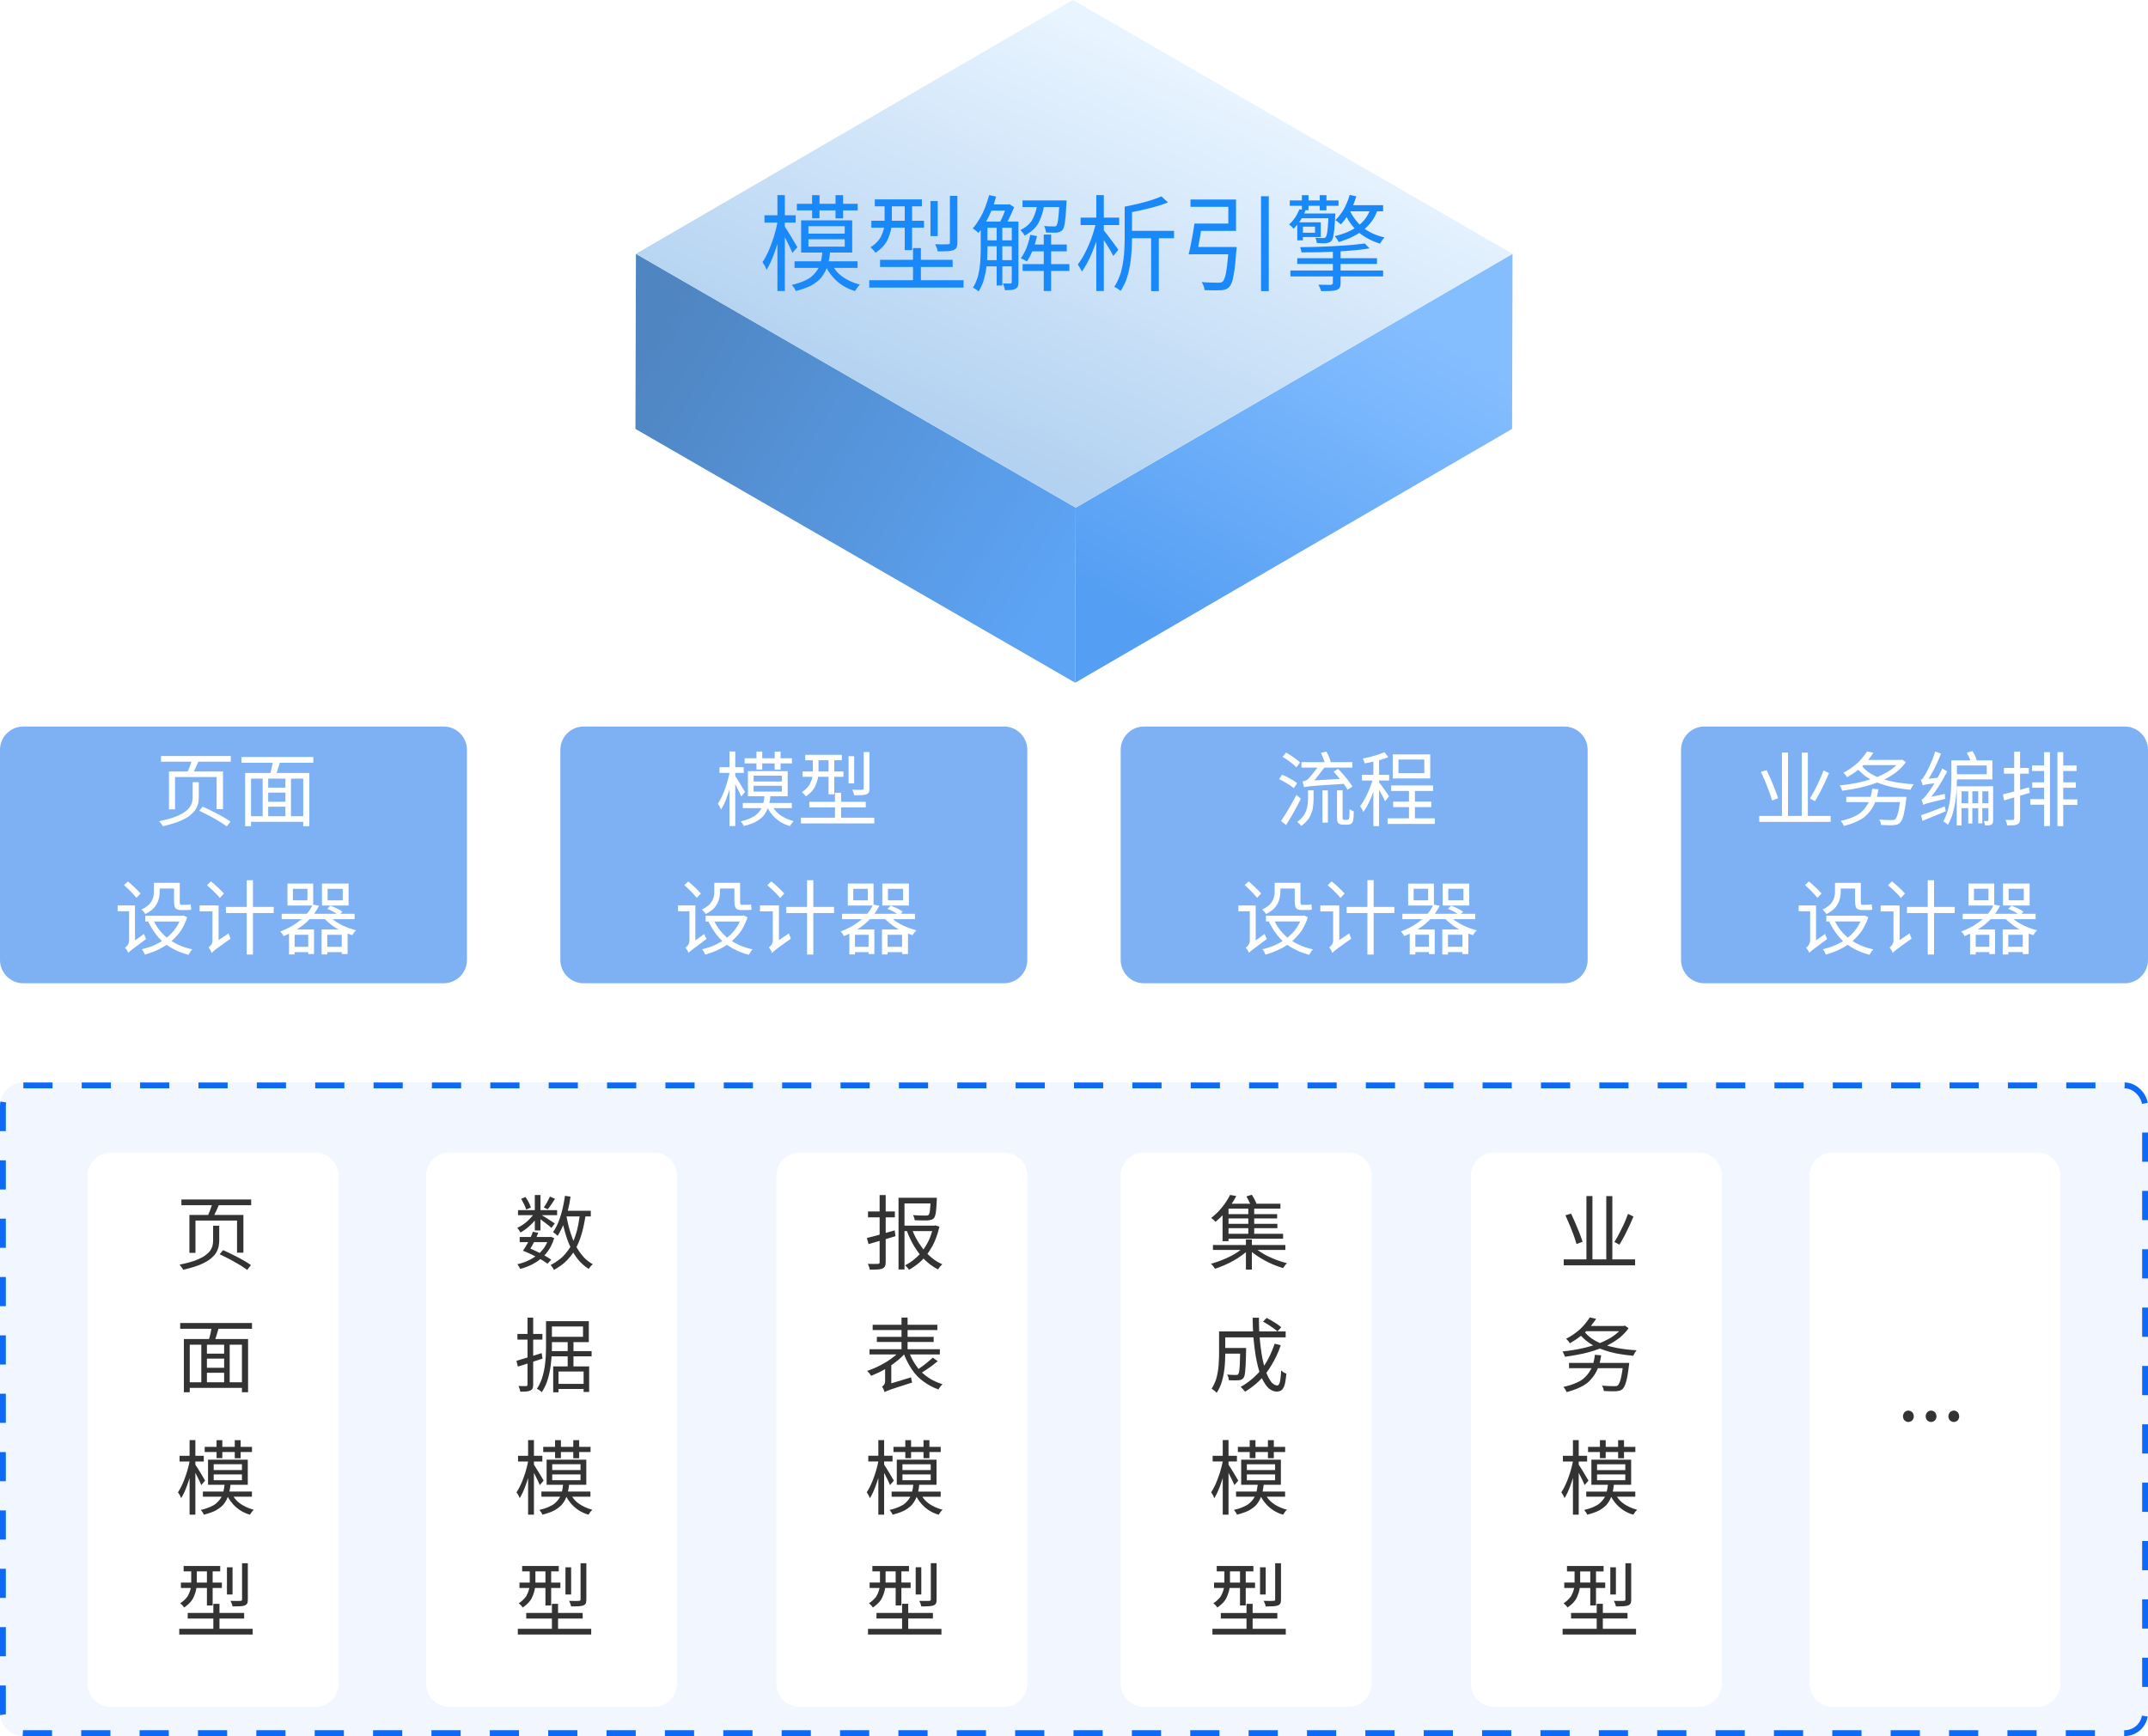 <svg xmlns="http://www.w3.org/2000/svg" xmlns:xlink="http://www.w3.org/1999/xlink" width="368" height="297.5" viewBox="0 0 368 297.5" fill="none"><defs><filter id="filter_32" x="-6" y="-6" width="55" height="107" filterUnits="userSpaceOnUse" color-interpolation-filters="sRGB"><feFlood flood-opacity="0" result="BackgroundImageFix"/>
          <feColorMatrix in="SourceAlpha" type="matrix" values="0 0 0 0 0 0 0 0 0 0 0 0 0 0 0 0 0 0 127 0"/>
          <feOffset dx="0" dy="3"/>
          <feGaussianBlur stdDeviation="3"/>
          <feColorMatrix type="matrix" values="0 0 0 0 0.094 0 0 0 0 0.208 0 0 0 0 0.357 0 0 0 0.16 0"/>
          <feBlend mode="normal" in2="BackgroundImageFix" result="effect1_Shadow"/>
          <feBlend mode="normal" in="SourceGraphic" in2="effect1_Shadow" result="shape"/></filter><filter id="filter_38" x="-6" y="-6" width="55" height="107" filterUnits="userSpaceOnUse" color-interpolation-filters="sRGB"><feFlood flood-opacity="0" result="BackgroundImageFix"/>
          <feColorMatrix in="SourceAlpha" type="matrix" values="0 0 0 0 0 0 0 0 0 0 0 0 0 0 0 0 0 0 127 0"/>
          <feOffset dx="0" dy="3"/>
          <feGaussianBlur stdDeviation="3"/>
          <feColorMatrix type="matrix" values="0 0 0 0 0.094 0 0 0 0 0.208 0 0 0 0 0.357 0 0 0 0.16 0"/>
          <feBlend mode="normal" in2="BackgroundImageFix" result="effect1_Shadow"/>
          <feBlend mode="normal" in="SourceGraphic" in2="effect1_Shadow" result="shape"/></filter><filter id="filter_44" x="-6" y="-6" width="55" height="107" filterUnits="userSpaceOnUse" color-interpolation-filters="sRGB"><feFlood flood-opacity="0" result="BackgroundImageFix"/>
          <feColorMatrix in="SourceAlpha" type="matrix" values="0 0 0 0 0 0 0 0 0 0 0 0 0 0 0 0 0 0 127 0"/>
          <feOffset dx="0" dy="3"/>
          <feGaussianBlur stdDeviation="3"/>
          <feColorMatrix type="matrix" values="0 0 0 0 0.094 0 0 0 0 0.208 0 0 0 0 0.357 0 0 0 0.16 0"/>
          <feBlend mode="normal" in2="BackgroundImageFix" result="effect1_Shadow"/>
          <feBlend mode="normal" in="SourceGraphic" in2="effect1_Shadow" result="shape"/></filter><filter id="filter_50" x="-6" y="-6" width="55" height="107" filterUnits="userSpaceOnUse" color-interpolation-filters="sRGB"><feFlood flood-opacity="0" result="BackgroundImageFix"/>
          <feColorMatrix in="SourceAlpha" type="matrix" values="0 0 0 0 0 0 0 0 0 0 0 0 0 0 0 0 0 0 127 0"/>
          <feOffset dx="0" dy="3"/>
          <feGaussianBlur stdDeviation="3"/>
          <feColorMatrix type="matrix" values="0 0 0 0 0.094 0 0 0 0 0.208 0 0 0 0 0.357 0 0 0 0.16 0"/>
          <feBlend mode="normal" in2="BackgroundImageFix" result="effect1_Shadow"/>
          <feBlend mode="normal" in="SourceGraphic" in2="effect1_Shadow" result="shape"/></filter><filter id="filter_56" x="-6" y="-6" width="55" height="107" filterUnits="userSpaceOnUse" color-interpolation-filters="sRGB"><feFlood flood-opacity="0" result="BackgroundImageFix"/>
          <feColorMatrix in="SourceAlpha" type="matrix" values="0 0 0 0 0 0 0 0 0 0 0 0 0 0 0 0 0 0 127 0"/>
          <feOffset dx="0" dy="3"/>
          <feGaussianBlur stdDeviation="3"/>
          <feColorMatrix type="matrix" values="0 0 0 0 0.094 0 0 0 0 0.208 0 0 0 0 0.357 0 0 0 0.16 0"/>
          <feBlend mode="normal" in2="BackgroundImageFix" result="effect1_Shadow"/>
          <feBlend mode="normal" in="SourceGraphic" in2="effect1_Shadow" result="shape"/></filter><filter id="filter_62" x="-6" y="-6" width="55" height="107" filterUnits="userSpaceOnUse" color-interpolation-filters="sRGB"><feFlood flood-opacity="0" result="BackgroundImageFix"/>
          <feColorMatrix in="SourceAlpha" type="matrix" values="0 0 0 0 0 0 0 0 0 0 0 0 0 0 0 0 0 0 127 0"/>
          <feOffset dx="0" dy="3"/>
          <feGaussianBlur stdDeviation="3"/>
          <feColorMatrix type="matrix" values="0 0 0 0 0.094 0 0 0 0 0.208 0 0 0 0 0.357 0 0 0 0.16 0"/>
          <feBlend mode="normal" in2="BackgroundImageFix" result="effect1_Shadow"/>
          <feBlend mode="normal" in="SourceGraphic" in2="effect1_Shadow" result="shape"/></filter><linearGradient id="linear_0" x1="50%" y1="0%" x2="3.363%" y2="79.008%" gradientUnits="objectBoundingBox"><stop offset="0" stop-color="#85BEFF" stop-opacity="1" /><stop offset="1" stop-color="#549EF3" stop-opacity="1" /></linearGradient><linearGradient id="linear_1" x1="94.687%" y1="80.885%" x2="0%" y2="23.301%" gradientUnits="objectBoundingBox"><stop offset="0" stop-color="#5DA4F5" stop-opacity="1" /><stop offset="1" stop-color="#4F85C1" stop-opacity="1" /></linearGradient><linearGradient id="linear_2" x1="73.538%" y1="22.092%" x2="29.732%" y2="80.268%" gradientUnits="objectBoundingBox"><stop offset="0" stop-color="#E8F4FF" stop-opacity="1" /><stop offset="1" stop-color="#B3D2F1" stop-opacity="1" /></linearGradient></defs><g opacity="1" transform="translate(0 0)  rotate(0 184 148.75)"><g opacity="1" transform="translate(0 124.5)  rotate(0 40 22)"><path id="矩形 5495" fill-rule="evenodd" style="fill:#7DB1F4" transform="translate(0 0)  rotate(0 40 22)" opacity="1" d="M4,44L76,44C78.21,44 80,42.21 80,40L80,4C80,1.79 78.21,0 76,0L4,0C1.79,0 0,1.79 0,4L0,40C0,42.21 1.79,44 4,44Z " /><path id="页面
设计器" fill-rule="evenodd" style="fill:#FFFFFF" transform="translate(20.158 5.052)  rotate(0 20.426 17.034)" opacity="1" d="M9.83 9.14L9.83 3.61L16.95 3.61L16.95 9.11L18.05 9.11L18.05 2.65L13.05 2.65C13.05 2.65 13.24 2.28 13.44 1.85C13.44 1.85 13.64 1.41 13.82 0.98L19.38 0.98L19.38 0L7.42 0L7.42 0.98L12.64 0.98C12.64 0.98 12.52 1.39 12.34 1.83C12.34 1.83 12.17 2.28 12 2.65L8.79 2.65L8.79 9.14L9.83 9.14ZM22.85 11.28L31.79 11.28L31.79 12.03L32.84 12.03L32.84 2.91L27.23 2.91C27.23 2.91 27.51 2.1 27.78 1.16L33.52 1.16L33.52 0.17L21.21 0.17L21.21 1.16L26.57 1.16C26.57 1.16 26.49 1.6 26.38 2.05C26.38 2.05 26.28 2.51 26.17 2.91L21.84 2.91L21.84 12.03L22.85 12.03L22.85 11.28ZM24.84 10.32L22.85 10.32L22.85 3.88L24.84 3.88L24.84 10.32ZM28.74 3.88L25.79 3.88L25.79 5.42L28.74 5.42L28.74 3.88ZM29.69 10.32L29.69 3.88L31.79 3.88L31.79 10.32L29.69 10.32ZM10.45 11.24C9.35 11.68 7.73 12.04 7.73 12.04C7.64 11.84 7.46 11.6 7.46 11.6C7.27 11.35 7.1 11.17 7.1 11.17C8.65 10.86 9.69 10.49 9.69 10.49C10.72 10.11 11.35 9.69 11.35 9.69C11.98 9.27 12.31 8.82 12.31 8.82C12.64 8.37 12.75 7.91 12.75 7.91C12.85 7.45 12.85 7 12.85 7L12.85 4.49L13.9 4.49L13.9 7.01C13.9 7.59 13.78 8.15 13.78 8.15C13.65 8.72 13.29 9.26 13.29 9.26C12.92 9.8 12.24 10.3 12.24 10.3C11.55 10.81 10.45 11.24 10.45 11.24ZM25.79 7.84L28.74 7.84L28.74 6.27L25.79 6.27L25.79 7.84ZM13.97 9.39L14.56 8.68C15.36 9.03 16.26 9.48 16.26 9.48C17.16 9.93 17.98 10.39 17.98 10.39C18.8 10.85 19.33 11.24 19.33 11.24L18.69 12.07C18.19 11.68 17.38 11.19 17.38 11.19C16.58 10.71 15.68 10.23 15.68 10.23C14.78 9.76 13.97 9.39 13.97 9.39ZM28.74 10.32L25.79 10.32L25.79 8.69L28.74 8.69L28.74 10.32ZM18.55 26.91L18.55 25.86L22.11 25.86L22.11 21.29L23.18 21.29L23.18 25.86L26.73 25.86L26.73 26.91L23.18 26.91L23.18 34.03L22.11 34.03L22.11 26.91L18.55 26.91ZM16.9 23.65C16.9 23.65 17.28 24.03 17.5 24.34L18.2 23.57C18.2 23.57 17.96 23.27 17.58 22.91C17.58 22.91 17.21 22.55 16.79 22.17C16.79 22.17 16.37 21.79 15.97 21.48L15.3 22.15C15.3 22.15 15.69 22.48 16.11 22.87C16.11 22.87 16.53 23.26 16.9 23.65ZM2.63 23.63C2.63 23.63 2.98 24.02 3.21 24.31L3.91 23.57C3.91 23.57 3.68 23.29 3.32 22.92C3.32 22.92 2.95 22.56 2.54 22.18C2.54 22.18 2.13 21.8 1.75 21.5L1.08 22.13C1.08 22.13 1.46 22.45 1.86 22.85C1.86 22.85 2.27 23.25 2.63 23.63ZM5.45 25.38C5.45 25.38 5 25.89 4.07 26.31C4.07 26.31 4.23 26.42 4.44 26.68C4.44 26.68 4.65 26.93 4.75 27.08C4.75 27.08 5.75 26.59 6.28 25.96C6.28 25.96 6.8 25.33 7 24.64C7 24.64 7.2 23.95 7.2 23.3L7.2 22.71L9.66 22.71L9.66 24.95C9.66 24.95 9.66 25.72 9.88 26.06C9.88 26.06 10.11 26.4 10.82 26.4L11.87 26.4C11.87 26.4 12.08 26.4 12.28 26.38C12.28 26.38 12.47 26.37 12.61 26.33C12.61 26.33 12.59 26.14 12.56 25.89C12.56 25.89 12.53 25.63 12.52 25.43C12.52 25.43 12.39 25.46 12.2 25.48C12.2 25.48 12.01 25.5 11.86 25.5L10.89 25.5C10.89 25.5 10.74 25.5 10.69 25.39C10.69 25.39 10.64 25.28 10.64 24.98L10.64 21.73L6.22 21.73L6.22 23.27C6.22 23.27 6.22 23.79 6.06 24.33C6.06 24.33 5.91 24.87 5.45 25.38ZM28.41 30.86C28.41 30.86 28.66 30.76 28.9 30.66C28.9 30.66 29.13 30.55 29.36 30.46L29.36 34.01L30.32 34.01L30.32 33.61L32.65 33.61L32.65 33.94L33.64 33.94L33.64 29.73L30.69 29.73C30.69 29.73 31.35 29.32 31.89 28.88C31.89 28.88 32.44 28.44 32.89 27.96L35.5 27.96C35.5 27.96 36.48 28.99 37.84 29.73L34.94 29.73L34.94 34.01L35.91 34.01L35.91 33.61L38.39 33.61L38.39 33.94L39.4 33.94L39.4 30.44C39.4 30.44 39.59 30.51 39.8 30.58C39.8 30.58 40 30.64 40.19 30.71C40.19 30.71 40.31 30.51 40.49 30.27C40.49 30.27 40.67 30.02 40.85 29.88C40.85 29.88 39.75 29.6 38.67 29.11C38.67 29.11 37.59 28.61 36.81 27.96L40.59 27.96L40.59 27.04L38.16 27.04L38.5 26.69C38.5 26.69 38.15 26.41 37.56 26.12C37.56 26.12 36.97 25.84 36.44 25.65L35.9 26.2C35.9 26.2 36.32 26.35 36.76 26.58C36.76 26.58 37.21 26.8 37.56 27.04L33.66 27.04C33.66 27.04 34.13 26.38 34.5 25.67L33.5 25.47L33.5 21.86L29.09 21.86L29.09 25.63L33.35 25.63C33.35 25.63 33.18 25.98 32.95 26.33C32.95 26.33 32.72 26.69 32.41 27.04L28.1 27.04L28.1 27.96L31.51 27.96C31.51 27.96 30.81 28.57 29.9 29.11C29.9 29.11 28.98 29.66 27.85 30.08C27.85 30.08 28 30.2 28.17 30.44C28.17 30.44 28.35 30.68 28.41 30.86ZM35 21.86L35 25.63L39.56 25.63L39.56 21.86L35 21.86ZM30.03 22.76L32.51 22.76L32.51 24.73L30.03 24.73L30.03 22.76ZM38.56 22.76L35.97 22.76L35.97 24.73L38.56 24.73L38.56 22.76ZM0 26.61L0 25.61L2.97 25.61L2.97 31.6L4.51 30.5C4.58 30.69 4.68 30.95 4.68 30.95C4.79 31.2 4.89 31.35 4.89 31.35C3.96 32.04 3.4 32.47 3.4 32.47C2.83 32.89 2.51 33.13 2.51 33.13C2.2 33.37 2.05 33.5 2.05 33.5C1.9 33.63 1.82 33.73 1.82 33.73C1.75 33.55 1.58 33.28 1.58 33.28C1.41 33 1.26 32.86 1.26 32.86C1.46 32.74 1.71 32.41 1.71 32.41C1.96 32.08 1.96 31.6 1.96 31.6L1.96 26.61L0 26.61ZM19.33 31.31C18.35 32 17.76 32.43 17.76 32.43C17.16 32.86 16.83 33.12 16.83 33.12C16.51 33.37 16.35 33.51 16.35 33.51C16.2 33.65 16.11 33.76 16.11 33.76C16.04 33.55 15.88 33.26 15.88 33.26C15.71 32.98 15.57 32.81 15.57 32.81C15.76 32.67 16 32.37 16 32.37C16.24 32.08 16.24 31.65 16.24 31.65L16.24 26.63L14.04 26.63L14.04 25.61L17.29 25.61L17.29 31.55L19 30.4C19.05 30.6 19.17 30.88 19.17 30.88C19.28 31.16 19.33 31.31 19.33 31.31ZM7.59 31.72C7.59 31.72 6.82 32.21 5.94 32.56C5.94 32.56 5.05 32.91 4.13 33.12C4.13 33.12 4.28 33.3 4.44 33.56C4.44 33.56 4.59 33.83 4.65 34.04C4.65 34.04 5.64 33.76 6.59 33.35C6.59 33.35 7.55 32.93 8.39 32.36C8.39 32.36 9.95 33.54 12.14 34.07C12.14 34.07 12.25 33.84 12.43 33.58C12.43 33.58 12.6 33.31 12.78 33.14C12.78 33.14 11.77 32.92 10.88 32.56C10.88 32.56 9.98 32.21 9.23 31.72C9.23 31.72 10.12 30.96 10.82 29.95C10.82 29.95 11.51 28.93 11.91 27.63L11.27 27.33L11.09 27.38L4.73 27.38L4.73 28.36L5.45 28.36L5.25 28.43C5.25 28.43 6.12 30.34 7.59 31.72ZM10.6 28.36C10.6 28.36 10.22 29.18 9.67 29.88C9.67 29.88 9.11 30.57 8.41 31.13C8.41 31.13 7.73 30.55 7.17 29.85C7.17 29.85 6.61 29.15 6.23 28.36L10.6 28.36ZM32.65 32.7L30.32 32.7L30.32 30.64L32.65 30.64L32.65 32.7ZM35.91 30.64L38.39 30.64L38.39 32.7L35.91 32.7L35.91 30.64Z" /></g><g opacity="1" transform="translate(192 124.5)  rotate(0 40 22)"><path id="矩形 5497" fill-rule="evenodd" style="fill:#7DB1F4" transform="translate(0 0)  rotate(0 40 22)" opacity="1" d="M4,44L76,44C78.21,44 80,42.21 80,40L80,4C80,1.79 78.21,0 76,0L4,0C1.79,0 0,1.79 0,4L0,40C0,42.21 1.79,44 4,44Z " /><path id="流程
设计器" fill-rule="evenodd" style="fill:#FFFFFF" transform="translate(20.158 4.296)  rotate(0 20.426 17.412)" opacity="1" d="M12.33 4.28C12.6 3.95 12.94 3.54 12.94 3.54C13.27 3.12 13.55 2.74 13.55 2.74L10.81 2.74L10.81 1.81L14.78 1.81C14.66 1.44 14.49 1.02 14.49 1.02C14.32 0.59 14.15 0.22 14.15 0.22L15.09 0C15.32 0.42 15.53 0.91 15.53 0.91C15.74 1.4 15.83 1.81 15.83 1.81L19.53 1.81L19.53 2.74L14.73 2.74C14.34 3.26 13.87 3.86 13.87 3.86C13.41 4.47 13.01 4.94 13.01 4.94L17.39 4.68C17.12 4.35 16.84 4.03 16.84 4.03C16.56 3.71 16.31 3.43 16.31 3.43L17.09 2.97C17.54 3.42 18.01 3.96 18.01 3.96C18.48 4.51 18.89 5.04 18.89 5.04C19.29 5.57 19.54 5.98 19.54 5.98L18.72 6.54C18.59 6.31 18.42 6.06 18.42 6.06C18.24 5.8 18.05 5.53 18.05 5.53C16.32 5.64 15.17 5.72 15.17 5.72C14.01 5.8 13.29 5.85 13.29 5.85C12.57 5.91 12.17 5.95 12.17 5.95C11.77 5.99 11.58 6.03 11.58 6.03C11.38 6.06 11.26 6.12 11.26 6.12C11.23 5.92 11.14 5.61 11.14 5.61C11.05 5.29 10.98 5.14 10.98 5.14C11.17 5.08 11.44 5 11.44 5C11.7 4.91 11.91 4.73 11.91 4.73C12.05 4.61 12.33 4.28 12.33 4.28ZM23.13 1.72L23.13 3.98L21.17 3.98L21.17 4.96L22.97 4.96C22.97 4.96 22.74 5.74 22.39 6.57C22.39 6.57 22.05 7.39 21.65 8.12C21.65 8.12 21.25 8.85 20.86 9.35C20.86 9.35 21 9.55 21.17 9.84C21.17 9.84 21.34 10.14 21.41 10.35C21.41 10.35 21.88 9.73 22.32 8.81C22.32 8.81 22.76 7.9 23.13 6.89L23.13 12.78L24.11 12.78L24.11 6.54C24.11 6.54 24.4 7.06 24.7 7.62C24.7 7.62 24.99 8.19 25.13 8.53L25.8 7.66C25.8 7.66 25.72 7.5 25.5 7.19C25.5 7.19 25.28 6.87 25.02 6.5C25.02 6.5 24.75 6.12 24.51 5.79C24.51 5.79 24.26 5.46 24.11 5.28L24.11 4.96L25.83 4.96L25.83 3.98L24.11 3.98L24.11 1.48C24.11 1.48 24.54 1.37 24.94 1.23C24.94 1.23 25.34 1.09 25.68 0.94L25.02 0.1C25.02 0.1 24.58 0.31 23.97 0.51C23.97 0.51 23.35 0.71 22.67 0.89C22.67 0.89 21.98 1.06 21.32 1.19C21.32 1.19 21.41 1.37 21.5 1.6C21.5 1.6 21.59 1.83 21.63 2.02C21.63 2.02 21.99 1.95 22.37 1.88C22.37 1.88 22.75 1.81 23.13 1.72ZM8.45 1.47C7.99 1.15 7.57 0.9 7.57 0.9L8.18 0.17C8.6 0.41 9.05 0.71 9.05 0.71C9.51 1.01 9.91 1.31 9.91 1.31C10.32 1.61 10.56 1.88 10.56 1.88L9.94 2.7C9.7 2.44 9.3 2.11 9.3 2.11C8.9 1.79 8.45 1.47 8.45 1.47ZM32.87 4.61L32.87 0.48L26.45 0.48L26.45 4.61L32.87 4.61ZM31.86 1.37L31.86 3.7L27.43 3.7L27.43 1.37L31.86 1.37ZM10.07 5.4C10.07 5.4 9.79 5.17 9.35 4.91C9.35 4.91 8.92 4.65 8.44 4.4C8.44 4.4 7.95 4.14 7.5 3.96L6.96 4.73C6.96 4.73 7.41 4.93 7.89 5.2C7.89 5.2 8.37 5.47 8.8 5.75C8.8 5.75 9.23 6.03 9.49 6.27L10.07 5.4ZM30.25 8.57L33.05 8.57L33.05 9.51L30.25 9.51L30.25 11.44L33.67 11.44L33.67 12.4L25.56 12.4L25.56 11.44L29.23 11.44L29.23 9.51L26.52 9.51L26.52 8.57L29.23 8.57L29.23 6.75L26.18 6.75L26.18 5.8L33.36 5.8L33.36 6.75L30.25 6.75L30.25 8.57ZM10.46 12.38C10.46 12.38 10.68 12.59 10.79 12.74C10.79 12.74 11.73 12.07 12.18 11.28C12.18 11.28 12.63 10.49 12.76 9.67C12.76 9.67 12.89 8.85 12.89 8.08L12.89 6.64L11.94 6.64L11.94 8.06C11.94 8.06 11.94 8.69 11.82 9.39C11.82 9.39 11.7 10.09 11.31 10.78C11.31 10.78 10.92 11.47 10.07 12.05C10.07 12.05 10.23 12.17 10.46 12.38ZM18.98 12.5C18.98 12.5 19.17 12.46 19.28 12.39C19.28 12.39 19.56 12.22 19.66 11.84C19.66 11.84 19.71 11.65 19.74 11.18C19.74 11.18 19.77 10.71 19.78 10.25C19.78 10.25 19.6 10.18 19.4 10.07C19.4 10.07 19.19 9.97 19.05 9.86C19.05 9.86 19.04 10.36 19.03 10.72C19.03 10.72 19.03 11.09 19.01 11.27C19.01 11.27 18.94 11.58 18.86 11.63C18.86 11.63 18.77 11.7 18.56 11.7L18.16 11.7C18.16 11.7 18.03 11.7 17.93 11.63C17.93 11.63 17.88 11.59 17.87 11.47C17.87 11.47 17.86 11.35 17.86 11.16L17.86 6.64L16.9 6.64L16.9 11.05C16.9 11.05 16.9 11.69 16.96 11.93C16.96 11.93 17.02 12.17 17.16 12.29C17.16 12.29 17.32 12.42 17.53 12.47C17.53 12.47 17.74 12.53 17.93 12.53L18.62 12.53C18.62 12.53 18.79 12.53 18.98 12.5ZM14.41 12.17L14.41 6.65L15.34 6.65L15.34 12.17L14.41 12.17ZM7.31 11.89C7.69 11.35 8.14 10.61 8.14 10.61C8.6 9.86 9.07 9.03 9.07 9.03C9.55 8.2 9.95 7.41 9.95 7.41L10.71 8.09C10.35 8.82 9.91 9.62 9.91 9.62C9.48 10.42 9.03 11.18 9.03 11.18C8.58 11.94 8.18 12.59 8.18 12.59L7.31 11.89ZM18.55 26.62L22.11 26.62L22.11 22.04L23.18 22.04L23.18 26.62L26.73 26.62L26.73 27.67L23.18 27.67L23.18 34.78L22.11 34.78L22.11 27.67L18.55 27.67L18.55 26.62ZM15.97 22.24C16.37 22.55 16.79 22.92 16.79 22.92C17.21 23.3 17.58 23.67 17.58 23.67C17.96 24.03 18.2 24.32 18.2 24.32L17.5 25.09C17.28 24.79 16.9 24.4 16.9 24.4C16.53 24.02 16.11 23.62 16.11 23.62C15.69 23.23 15.3 22.91 15.3 22.91L15.97 22.24ZM3.91 24.32L3.21 25.07C2.98 24.77 2.63 24.39 2.63 24.39C2.27 24 1.86 23.6 1.86 23.6C1.46 23.2 1.08 22.88 1.08 22.88L1.75 22.25C2.13 22.56 2.54 22.94 2.54 22.94C2.95 23.32 3.32 23.68 3.32 23.68C3.68 24.04 3.91 24.32 3.91 24.32ZM11.87 27.15L10.82 27.15C10.11 27.15 9.88 26.82 9.88 26.82C9.66 26.48 9.66 25.71 9.66 25.71L9.66 23.47L7.2 23.47L7.2 24.06C7.2 24.7 7 25.4 7 25.4C6.8 26.09 6.28 26.72 6.28 26.72C5.75 27.35 4.75 27.84 4.75 27.84C4.65 27.68 4.44 27.43 4.44 27.43C4.23 27.18 4.07 27.07 4.07 27.07C5 26.65 5.45 26.14 5.45 26.14C5.91 25.63 6.06 25.09 6.06 25.09C6.22 24.55 6.22 24.03 6.22 24.03L6.22 22.49L10.64 22.49L10.64 25.74C10.64 26.03 10.69 26.14 10.69 26.14C10.74 26.26 10.89 26.26 10.89 26.26L11.86 26.26C12.01 26.26 12.2 26.24 12.2 26.24C12.39 26.21 12.52 26.19 12.52 26.19C12.53 26.38 12.56 26.64 12.56 26.64C12.59 26.9 12.61 27.08 12.61 27.08C12.47 27.12 12.28 27.14 12.28 27.14C12.08 27.15 11.87 27.15 11.87 27.15ZM33.5 22.62L33.5 26.23L34.5 26.42C34.13 27.14 33.66 27.8 33.66 27.8L37.56 27.8C37.21 27.56 36.76 27.33 36.76 27.33C36.32 27.11 35.9 26.96 35.9 26.96L36.44 26.41C36.97 26.59 37.56 26.88 37.56 26.88C38.15 27.17 38.5 27.45 38.5 27.45L38.16 27.8L40.59 27.8L40.59 28.72L36.81 28.72C37.59 29.36 38.67 29.86 38.67 29.86C39.75 30.36 40.85 30.64 40.85 30.64C40.67 30.78 40.49 31.02 40.49 31.02C40.31 31.27 40.19 31.46 40.19 31.46C40 31.39 39.8 31.33 39.8 31.33C39.59 31.27 39.4 31.2 39.4 31.2L39.4 34.7L38.39 34.7L38.39 34.36L35.91 34.36L35.91 34.77L34.94 34.77L34.94 30.48L37.84 30.48C36.48 29.74 35.5 28.72 35.5 28.72L32.89 28.72C32.44 29.2 31.89 29.64 31.89 29.64C31.35 30.08 30.69 30.48 30.69 30.48L33.64 30.48L33.64 34.7L32.65 34.7L32.65 34.36L30.32 34.36L30.32 34.77L29.36 34.77L29.36 31.21C29.13 31.31 28.9 31.42 28.9 31.42C28.66 31.52 28.41 31.62 28.41 31.62C28.35 31.44 28.17 31.2 28.17 31.2C28 30.96 27.85 30.83 27.85 30.83C28.98 30.41 29.9 29.87 29.9 29.87C30.81 29.32 31.51 28.72 31.51 28.72L28.1 28.72L28.1 27.8L32.41 27.8C32.72 27.45 32.95 27.09 32.95 27.09C33.18 26.73 33.35 26.38 33.35 26.38L29.09 26.38L29.09 22.62L33.5 22.62ZM39.56 26.38L35 26.38L35 22.62L39.56 22.62L39.56 26.38ZM32.51 25.49L32.51 23.51L30.03 23.51L30.03 25.49L32.51 25.49ZM38.56 23.51L35.97 23.51L35.97 25.49L38.56 25.49L38.56 23.51ZM1.26 33.62C1.26 33.62 1.41 33.76 1.58 34.03C1.58 34.03 1.75 34.31 1.82 34.49C1.82 34.49 1.9 34.39 2.05 34.26C2.05 34.26 2.2 34.12 2.51 33.89C2.51 33.89 2.83 33.65 3.4 33.22C3.4 33.22 3.96 32.79 4.89 32.11C4.89 32.11 4.79 31.95 4.68 31.7C4.68 31.7 4.58 31.45 4.51 31.25L2.97 32.36L2.97 26.37L0 26.37L0 27.36L1.96 27.36L1.96 32.36C1.96 32.36 1.96 32.84 1.71 33.17C1.71 33.17 1.46 33.49 1.26 33.62ZM14.04 27.39L16.24 27.39L16.24 32.4C16.24 32.4 16.24 32.84 16 33.13C16 33.13 15.76 33.42 15.57 33.56C15.57 33.56 15.71 33.73 15.88 34.02C15.88 34.02 16.04 34.31 16.11 34.52C16.11 34.52 16.2 34.4 16.35 34.26C16.35 34.26 16.51 34.12 16.83 33.87C16.83 33.87 17.16 33.62 17.76 33.19C17.76 33.19 18.35 32.75 19.33 32.07C19.33 32.07 19.28 31.91 19.17 31.63C19.17 31.63 19.05 31.35 19 31.16L17.29 32.3L17.29 26.37L14.04 26.37L14.04 27.39ZM5.94 33.31C5.94 33.31 5.05 33.66 4.13 33.87C4.13 33.87 4.28 34.05 4.44 34.32C4.44 34.32 4.59 34.59 4.65 34.8C4.65 34.8 5.64 34.52 6.59 34.1C6.59 34.1 7.55 33.69 8.39 33.12C8.39 33.12 9.95 34.29 12.14 34.82C12.14 34.82 12.25 34.6 12.43 34.33C12.43 34.33 12.6 34.07 12.78 33.9C12.78 33.9 11.77 33.68 10.88 33.32C10.88 33.32 9.98 32.96 9.23 32.47C9.23 32.47 10.12 31.72 10.82 30.7C10.82 30.7 11.51 29.69 11.91 28.38L11.27 28.09L11.09 28.13L4.73 28.13L4.73 29.11L5.45 29.11L5.25 29.18C5.25 29.18 6.12 31.1 7.59 32.47C7.59 32.47 6.82 32.96 5.94 33.31ZM6.23 29.11C6.61 29.91 7.17 30.61 7.17 30.61C7.73 31.31 8.41 31.88 8.41 31.88C9.11 31.32 9.67 30.63 9.67 30.63C10.22 29.94 10.6 29.11 10.6 29.11L6.23 29.11ZM30.32 31.39L30.32 33.45L32.65 33.45L32.65 31.39L30.32 31.39ZM35.91 31.39L38.39 31.39L38.39 33.45L35.91 33.45L35.91 31.39Z" /></g><g opacity="1" transform="translate(96 124.5)  rotate(0 40 22)"><path id="矩形 5496" fill-rule="evenodd" style="fill:#7DB1F4" transform="translate(0 0)  rotate(0 40 22)" opacity="1" d="M4,44L76,44C78.21,44 80,42.21 80,40L80,4C80,1.79 78.21,0 76,0L4,0C1.79,0 0,1.79 0,4L0,40C0,42.21 1.79,44 4,44Z " /><path id="模型
设计器" fill-rule="evenodd" style="fill:#FFFFFF" transform="translate(20.158 4.282)  rotate(0 20.426 17.419)" opacity="1" d="M10.19 4.8C10.43 5.18 10.69 5.61 10.69 5.61C10.95 6.05 11.17 6.41 11.17 6.41C11.38 6.78 11.48 6.94 11.48 6.94L10.82 7.71C10.68 7.35 10.39 6.75 10.39 6.75C10.09 6.16 9.81 5.61 9.81 5.61L9.81 12.78L8.82 12.78L8.82 6.5C8.51 7.52 8.14 8.43 8.14 8.43C7.77 9.34 7.38 9.95 7.38 9.95C7.29 9.72 7.13 9.42 7.13 9.42C6.97 9.13 6.83 8.95 6.83 8.95C7.24 8.36 7.62 7.48 7.62 7.48C8.01 6.61 8.32 5.61 8.32 5.61C8.64 4.61 8.82 3.67 8.82 3.67L7.1 3.67L7.1 2.69L8.82 2.69L8.82 0L9.81 0L9.81 2.69L11.26 2.69L11.26 3.67L9.81 3.67L9.81 4.21C9.95 4.41 10.19 4.8 10.19 4.8ZM13.44 3.09L14.43 3.09L14.43 2.04L16.56 2.04L16.56 3.11L17.57 3.11L17.57 2.04L19.52 2.04L19.52 1.16L17.57 1.16L17.57 0.01L16.56 0.01L16.56 1.16L14.43 1.16L14.43 0.01L13.44 0.01L13.44 1.16L11.41 1.16L11.41 2.04L13.44 2.04L13.44 3.09ZM30.91 6.57C31.39 6.57 31.54 6.55 31.54 6.55C31.7 6.55 31.75 6.5 31.75 6.5C31.81 6.44 31.81 6.3 31.81 6.3L31.81 0.1L32.8 0.1L32.8 6.33C32.8 6.76 32.7 6.99 32.7 6.99C32.59 7.21 32.27 7.34 32.27 7.34C31.96 7.45 31.44 7.48 31.44 7.48C30.93 7.5 30.18 7.5 30.18 7.5C30.16 7.29 30.05 7.03 30.05 7.03C29.95 6.76 29.83 6.55 29.83 6.55C30.44 6.57 30.91 6.57 30.91 6.57ZM25.79 4.34L25.79 7.34L26.77 7.34L26.77 4.34L28.35 4.34L28.35 3.42L26.77 3.42L26.77 1.5L28.07 1.5L28.07 0.57L21.8 0.57L21.8 1.5L23.1 1.5L23.1 3.42L21.34 3.42L21.34 4.34L23.03 4.34C23.03 4.34 22.9 5.04 22.51 5.72C22.51 5.72 22.12 6.4 21.21 6.96C21.21 6.96 21.36 7.07 21.58 7.3C21.58 7.3 21.8 7.53 21.9 7.69C21.9 7.69 22.96 7.01 23.42 6.13C23.42 6.13 23.87 5.24 24 4.34L25.79 4.34ZM29.22 0.8L30.18 0.8L30.18 5.46L29.22 5.46L29.22 0.8ZM24.07 1.5L25.79 1.5L25.79 3.42L24.07 3.42L24.07 1.5ZM18.79 3.36L11.98 3.36L11.98 7.66L14.81 7.66C14.81 7.66 14.77 7.97 14.73 8.26C14.73 8.26 14.69 8.55 14.62 8.82L11.1 8.82L11.1 9.7L14.31 9.7C14.31 9.7 13.92 10.5 13.1 11.06C13.1 11.06 12.28 11.62 10.74 11.97C10.74 11.97 10.88 12.11 11.05 12.36C11.05 12.36 11.21 12.61 11.27 12.78C11.27 12.78 12.49 12.49 13.3 12.06C13.3 12.06 14.11 11.63 14.61 11.05C14.61 11.05 15.11 10.47 15.39 9.73C15.39 9.73 16.45 12.04 19.17 12.78C19.17 12.78 19.28 12.59 19.47 12.33C19.47 12.33 19.66 12.07 19.82 11.93C19.82 11.93 17.42 11.41 16.37 9.7L19.5 9.7L19.5 8.82L15.65 8.82C15.65 8.82 15.71 8.54 15.76 8.25C15.76 8.25 15.81 7.97 15.83 7.66L18.79 7.66L18.79 3.36ZM12.95 5.14L12.95 4.14L17.79 4.14L17.79 5.14L12.95 5.14ZM17.79 6.87L17.79 5.88L12.95 5.88L12.95 6.87L17.79 6.87ZM26.89 8.62L22.5 8.62L22.5 9.58L26.89 9.58L26.89 11.34L21.06 11.34L21.06 12.32L33.63 12.32L33.63 11.34L27.94 11.34L27.94 9.58L32.17 9.58L32.17 8.62L27.94 8.62L27.94 7.06L26.89 7.06L26.89 8.62ZM22.11 26.63L22.11 22.06L23.18 22.06L23.18 26.63L26.73 26.63L26.73 27.68L23.18 27.68L23.18 34.8L22.11 34.8L22.11 27.68L18.55 27.68L18.55 26.63L22.11 26.63ZM16.9 24.42C16.53 24.03 16.11 23.64 16.11 23.64C15.69 23.25 15.3 22.92 15.3 22.92L15.97 22.25C16.37 22.56 16.79 22.94 16.79 22.94C17.21 23.32 17.58 23.68 17.58 23.68C17.96 24.04 18.2 24.34 18.2 24.34L17.5 25.11C17.28 24.8 16.9 24.42 16.9 24.42ZM3.91 24.34L3.21 25.08C2.98 24.79 2.63 24.4 2.63 24.4C2.27 24.02 1.86 23.62 1.86 23.62C1.46 23.22 1.08 22.9 1.08 22.9L1.75 22.27C2.13 22.57 2.54 22.95 2.54 22.95C2.95 23.33 3.32 23.69 3.32 23.69C3.68 24.06 3.91 24.34 3.91 24.34ZM12.56 26.66C12.56 26.66 12.53 26.4 12.52 26.2C12.52 26.2 12.39 26.23 12.2 26.25C12.2 26.25 12.01 26.27 11.86 26.27L10.89 26.27C10.89 26.27 10.74 26.27 10.69 26.16C10.69 26.16 10.64 26.05 10.64 25.75L10.64 22.5L6.22 22.5L6.22 24.04C6.22 24.04 6.22 24.56 6.06 25.1C6.06 25.1 5.91 25.64 5.45 26.15C5.45 26.15 5 26.66 4.07 27.08C4.07 27.08 4.23 27.19 4.44 27.45C4.44 27.45 4.65 27.7 4.75 27.85C4.75 27.85 5.75 27.36 6.28 26.73C6.28 26.73 6.8 26.1 7 25.41C7 25.41 7.2 24.72 7.2 24.07L7.2 23.48L9.66 23.48L9.66 25.72C9.66 25.72 9.66 26.49 9.88 26.83C9.88 26.83 10.11 27.17 10.82 27.17L11.87 27.17C11.87 27.17 12.08 27.17 12.28 27.15C12.28 27.15 12.47 27.14 12.61 27.1C12.61 27.1 12.59 26.91 12.56 26.66ZM35.91 34.78L35.91 34.38L38.39 34.38L38.39 34.71L39.4 34.71L39.4 31.21C39.4 31.21 39.59 31.28 39.8 31.35C39.8 31.35 40 31.41 40.19 31.48C40.19 31.48 40.31 31.28 40.49 31.04C40.49 31.04 40.67 30.79 40.85 30.65C40.85 30.65 39.75 30.37 38.67 29.87C38.67 29.87 37.59 29.38 36.81 28.73L40.59 28.73L40.59 27.81L38.16 27.81L38.5 27.46C38.5 27.46 38.15 27.18 37.56 26.89C37.56 26.89 36.97 26.61 36.44 26.42L35.9 26.97C35.9 26.97 36.32 27.12 36.76 27.35C36.76 27.35 37.21 27.57 37.56 27.81L33.66 27.81C33.66 27.81 34.13 27.15 34.5 26.44L33.5 26.24L33.5 22.63L29.09 22.63L29.09 26.4L33.35 26.4C33.35 26.4 33.18 26.75 32.95 27.1C32.95 27.1 32.72 27.46 32.41 27.81L28.1 27.81L28.1 28.73L31.51 28.73C31.51 28.73 30.81 29.34 29.9 29.88C29.9 29.88 28.98 30.43 27.85 30.85C27.85 30.85 28 30.97 28.17 31.21C28.17 31.21 28.35 31.45 28.41 31.63C28.41 31.63 28.66 31.53 28.9 31.43C28.9 31.43 29.13 31.32 29.36 31.23L29.36 34.78L30.32 34.78L30.32 34.38L32.65 34.38L32.65 34.71L33.64 34.71L33.64 30.5L30.69 30.5C30.69 30.5 31.35 30.09 31.89 29.65C31.89 29.65 32.44 29.21 32.89 28.73L35.5 28.73C35.5 28.73 36.48 29.76 37.84 30.5L34.94 30.5L34.94 34.78L35.91 34.78ZM35 26.4L39.56 26.4L39.56 22.63L35 22.63L35 26.4ZM32.51 25.5L30.03 25.5L30.03 23.53L32.51 23.53L32.51 25.5ZM35.97 25.5L35.97 23.53L38.56 23.53L38.56 25.5L35.97 25.5ZM2.97 26.38L0 26.38L0 27.38L1.96 27.38L1.96 32.37C1.96 32.37 1.96 32.85 1.71 33.18C1.71 33.18 1.46 33.51 1.26 33.63C1.26 33.63 1.41 33.77 1.58 34.05C1.58 34.05 1.75 34.32 1.82 34.5C1.82 34.5 1.9 34.4 2.05 34.27C2.05 34.27 2.2 34.14 2.51 33.9C2.51 33.9 2.83 33.66 3.4 33.24C3.4 33.24 3.96 32.81 4.89 32.12C4.89 32.12 4.79 31.97 4.68 31.72C4.68 31.72 4.58 31.46 4.51 31.27L2.97 32.37L2.97 26.38ZM14.04 26.38L14.04 27.4L16.24 27.4L16.24 32.42C16.24 32.42 16.24 32.85 16 33.14C16 33.14 15.76 33.44 15.57 33.58C15.57 33.58 15.71 33.75 15.88 34.03C15.88 34.03 16.04 34.32 16.11 34.53C16.11 34.53 16.2 34.42 16.35 34.28C16.35 34.28 16.51 34.14 16.83 33.89C16.83 33.89 17.16 33.63 17.76 33.2C17.76 33.2 18.35 32.77 19.33 32.08C19.33 32.08 19.28 31.93 19.17 31.65C19.17 31.65 19.05 31.37 19 31.17L17.29 32.32L17.29 26.38L14.04 26.38ZM9.23 32.49C9.98 32.98 10.88 33.33 10.88 33.33C11.77 33.69 12.78 33.91 12.78 33.91C12.6 34.08 12.43 34.35 12.43 34.35C12.25 34.61 12.14 34.84 12.14 34.84C9.95 34.31 8.39 33.13 8.39 33.13C7.55 33.7 6.59 34.12 6.59 34.12C5.64 34.53 4.65 34.81 4.65 34.81C4.59 34.6 4.44 34.33 4.44 34.33C4.28 34.07 4.13 33.89 4.13 33.89C5.05 33.68 5.94 33.33 5.94 33.33C6.82 32.98 7.59 32.49 7.59 32.49C6.12 31.11 5.25 29.2 5.25 29.2L5.45 29.13L4.73 29.13L4.73 28.15L11.09 28.15L11.27 28.1L11.91 28.4C11.51 29.7 10.82 30.72 10.82 30.72C10.12 31.73 9.23 32.49 9.23 32.49ZM10.6 29.13L6.23 29.13C6.61 29.92 7.17 30.62 7.17 30.62C7.73 31.32 8.41 31.9 8.41 31.9C9.11 31.34 9.67 30.65 9.67 30.65C10.22 29.95 10.6 29.13 10.6 29.13ZM32.65 31.41L32.65 33.47L30.32 33.47L30.32 31.41L32.65 31.41ZM38.39 33.47L38.39 31.41L35.91 31.41L35.91 33.47L38.39 33.47Z" /></g><g opacity="1" transform="translate(288 124.5)  rotate(0 40 22)"><path id="矩形 5498" fill-rule="evenodd" style="fill:#7DB1F4" transform="translate(0 0)  rotate(0 40 22)" opacity="1" d="M4,44L76,44C78.21,44 80,42.21 80,40L80,4C80,1.79 78.21,0 76,0L4,0C1.79,0 0,1.79 0,4L0,40C0,42.21 1.79,44 4,44Z " /><path id="业务编排
设计器" fill-rule="evenodd" style="fill:#FFFFFF" transform="translate(13.396 4.198)  rotate(0 27.251 17.461)" opacity="1" d="M33.8 6.71C33.74 7.71 33.58 8.76 33.58 8.76C33.42 9.8 33.12 10.8 33.12 10.8C32.82 11.8 32.33 12.64 32.33 12.64C32.2 12.5 31.95 12.32 31.95 12.32C31.7 12.14 31.53 12.05 31.53 12.05C32 11.21 32.28 10.26 32.28 10.26C32.56 9.3 32.7 8.3 32.7 8.3C32.83 7.31 32.87 6.36 32.87 6.36C32.91 5.42 32.91 4.62 32.91 4.62L32.91 1.6L36.16 1.6C36.05 1.27 35.89 0.93 35.89 0.93C35.73 0.59 35.56 0.29 35.56 0.29L36.54 0C36.76 0.36 36.97 0.8 36.97 0.8C37.17 1.25 37.27 1.6 37.27 1.6L39.94 1.6L39.94 4.86L33.87 4.86C33.87 5.71 33.8 6.71 33.8 6.71ZM23.54 3.58C22.6 4.31 21.43 4.89 21.43 4.89C22.53 5.22 23.81 5.42 23.81 5.42C25.09 5.61 26.49 5.7 26.49 5.7C26.33 5.88 26.17 6.15 26.17 6.15C26.01 6.41 25.91 6.64 25.91 6.64C24.3 6.5 22.86 6.2 22.86 6.2C21.42 5.91 20.2 5.4 20.2 5.4C18.8 5.95 17.27 6.28 17.27 6.28C15.74 6.61 14.21 6.8 14.21 6.8C14.15 6.61 14.04 6.34 14.04 6.34C13.92 6.08 13.79 5.89 13.79 5.89C15.12 5.77 16.47 5.51 16.47 5.51C17.82 5.25 19.05 4.86 19.05 4.86C17.81 4.17 16.97 3.21 16.97 3.21C16.55 3.56 16.06 3.87 16.06 3.87C15.58 4.19 15.05 4.49 15.05 4.49C14.95 4.31 14.76 4.08 14.76 4.08C14.57 3.85 14.41 3.72 14.41 3.72C15.88 2.98 16.91 1.98 16.91 1.98C17.93 0.98 18.47 0.07 18.47 0.07L19.56 0.29C19.36 0.6 19.14 0.91 19.14 0.91C18.91 1.22 18.66 1.53 18.66 1.53L24.3 1.53L24.49 1.47L25.12 1.9C24.49 2.84 23.54 3.58 23.54 3.58ZM29.01 4.76C29.01 4.76 29.6 3.85 30.15 2.72C30.15 2.72 30.7 1.6 31.14 0.45L30.14 0.08C30.14 0.08 29.96 0.73 29.71 1.36C29.71 1.36 29.46 1.99 29.2 2.54C29.2 2.54 28.95 3.09 28.74 3.5C28.74 3.5 28.53 3.91 28.42 4.07C28.42 4.07 28.21 4.42 28.04 4.67C28.04 4.67 27.86 4.91 27.68 4.96C27.68 4.96 27.76 5.14 27.87 5.44C27.87 5.44 27.97 5.74 28.01 5.89C28.01 5.89 28.11 5.84 28.29 5.8C28.29 5.8 28.46 5.75 28.87 5.68C28.87 5.68 29.27 5.61 30.02 5.52C30.02 5.52 29.61 6.19 29.27 6.69C29.27 6.69 28.92 7.2 28.76 7.39C28.76 7.39 28.46 7.78 28.22 8.03C28.22 8.03 27.99 8.27 27.79 8.32C27.79 8.32 27.87 8.5 27.97 8.79C27.97 8.79 28.06 9.07 28.08 9.23C28.08 9.23 28.18 9.17 28.36 9.1C28.36 9.1 28.53 9.03 28.92 8.93C28.92 8.93 29.3 8.82 30.01 8.65C30.01 8.65 30.72 8.47 31.86 8.2C31.86 8.2 31.84 8.05 31.82 7.81C31.82 7.81 31.79 7.57 31.79 7.36L29.48 7.84C29.48 7.84 30.23 6.89 30.93 5.76C30.93 5.76 31.63 4.63 32.2 3.49L31.36 3C31.36 3 31.18 3.4 30.97 3.81C30.97 3.81 30.76 4.21 30.55 4.59L29.01 4.76ZM43.68 11.58L43.68 7.95L41.96 8.47L41.75 7.43C42.15 7.34 42.64 7.21 42.64 7.21C43.13 7.08 43.68 6.93 43.68 6.93L43.68 3.88L41.92 3.88L41.92 2.9L43.68 2.9L43.68 0.1L44.69 0.1L44.69 2.9L46.19 2.9L46.19 3.88L44.69 3.88L44.69 6.65L46.21 6.22L46.35 7.17C45.93 7.28 45.51 7.41 45.51 7.41C45.09 7.53 44.69 7.66 44.69 7.66L44.69 11.56C44.69 12 44.58 12.22 44.58 12.22C44.48 12.45 44.21 12.56 44.21 12.56C43.96 12.7 43.54 12.73 43.54 12.73C43.12 12.75 42.49 12.75 42.49 12.75C42.46 12.56 42.37 12.28 42.37 12.28C42.28 12.01 42.18 11.8 42.18 11.8C42.62 11.82 42.97 11.82 42.97 11.82L43.44 11.82C43.68 11.82 43.68 11.58 43.68 11.58ZM52.08 2.48L52.08 0.18L51.09 0.18L51.09 12.88L52.08 12.88L52.08 9.24L54.5 9.24L54.5 8.29L52.08 8.29L52.08 6.29L54.24 6.29L54.24 5.36L52.08 5.36L52.08 3.42L54.36 3.42L54.36 2.48L52.08 2.48ZM48.8 9.2L46.44 9.2L46.44 8.25L48.8 8.25L48.8 6.29L46.77 6.29L46.77 5.36L48.8 5.36L48.8 3.42L46.73 3.42L46.73 2.48L48.8 2.48L48.8 0.2L49.81 0.2L49.81 12.87L48.8 12.87L48.8 9.2ZM12.24 11.12L12.24 12.14L0 12.14L0 11.12L3.89 11.12L3.89 0.27L4.93 0.27L4.93 11.12L7.29 11.12L7.29 0.28L8.33 0.28L8.33 11.12L12.24 11.12ZM23.51 2.42L17.85 2.42L17.64 2.62C18.1 3.19 18.75 3.65 18.75 3.65C19.4 4.1 20.22 4.45 20.22 4.45C21.21 4.05 22.05 3.54 22.05 3.54C22.89 3.04 23.51 2.42 23.51 2.42ZM33.87 3.98L33.87 2.48L38.98 2.48L38.98 3.98L33.87 3.98ZM1.26 3.28L0.29 3.57C0.29 3.57 0.66 4.35 1.04 5.26C1.04 5.26 1.41 6.17 1.72 7.02C1.72 7.02 2.03 7.87 2.2 8.48L3.23 8.09C3.23 8.09 3.05 7.48 2.72 6.65C2.72 6.65 2.39 5.82 2.02 4.93C2.02 4.93 1.64 4.05 1.26 3.28ZM10.38 7.13C9.95 7.95 9.55 8.6 9.55 8.6L8.69 8.13C9.09 7.5 9.52 6.67 9.52 6.67C9.95 5.84 10.35 4.96 10.35 4.96C10.75 4.09 11.02 3.32 11.02 3.32L11.96 3.78C11.62 4.58 11.21 5.45 11.21 5.45C10.81 6.31 10.38 7.13 10.38 7.13ZM40.07 11.87C40.07 12.14 40.01 12.32 40.01 12.32C39.96 12.5 39.76 12.61 39.76 12.61C39.58 12.71 39.33 12.73 39.33 12.73C39.07 12.75 38.71 12.75 38.71 12.75C38.64 12.38 38.46 12 38.46 12L39.12 12C39.26 12 39.26 11.86 39.26 11.86L39.26 9.79L38.22 9.79L38.22 12.4L37.52 12.4L37.52 9.79L36.51 9.79L36.51 12.42L35.81 12.42L35.81 9.79L34.66 9.79L34.66 12.75L33.84 12.75L33.84 6.05L39.26 6.05L39.26 6.03L40.07 6.03L40.07 11.87ZM24.51 11.66C24.51 11.66 24.7 11.2 24.86 10.39C24.86 10.39 25.03 9.58 25.17 8.32C25.17 8.32 25.2 8.2 25.21 8.03L25.23 7.85L20.16 7.85C20.16 7.85 20.23 7.56 20.3 7.23C20.3 7.23 20.37 6.9 20.43 6.55L19.35 6.47C19.35 6.47 19.31 6.85 19.24 7.19C19.24 7.19 19.17 7.53 19.08 7.85L14.91 7.85L14.91 8.76L18.76 8.76C18.76 8.76 18.16 10.11 16.97 10.86C16.97 10.86 15.79 11.61 13.94 11.97C13.94 11.97 14.1 12.12 14.27 12.4C14.27 12.4 14.43 12.67 14.52 12.85C14.52 12.85 16.58 12.36 17.89 11.41C17.89 11.41 19.21 10.46 19.87 8.76L24.11 8.76C24.11 8.76 23.93 10.14 23.72 10.83C23.72 10.83 23.51 11.52 23.27 11.72C23.27 11.72 23.16 11.8 23.02 11.82C23.02 11.82 22.88 11.84 22.67 11.84C22.67 11.84 22.4 11.84 21.81 11.82C21.81 11.82 21.21 11.8 20.55 11.75C20.55 11.75 20.69 11.94 20.78 12.2C20.78 12.2 20.86 12.46 20.87 12.67C20.87 12.67 21.49 12.71 22.06 12.72C22.06 12.72 22.64 12.73 22.95 12.71C22.95 12.71 23.34 12.68 23.6 12.61C23.6 12.61 23.86 12.54 24.08 12.33C24.08 12.33 24.32 12.11 24.51 11.66ZM35.81 8.95L35.81 6.9L34.66 6.9L34.66 8.95L35.81 8.95ZM37.52 8.95L36.51 8.95L36.51 6.9L37.52 6.9L37.52 8.95ZM38.22 8.95L39.26 8.95L39.26 6.9L38.22 6.9L38.22 8.95ZM29.87 11.19C29.87 11.19 30.91 10.77 31.96 10.33L31.78 9.49C31.78 9.49 30.63 9.93 29.55 10.35C29.55 10.35 28.48 10.77 27.72 11L27.97 11.97C27.97 11.97 28.83 11.62 29.87 11.19ZM28.87 22.14L29.95 22.14L29.95 26.72L33.49 26.72L33.49 27.77L29.95 27.77L29.95 34.88L28.87 34.88L28.87 27.77L25.31 27.77L25.31 26.72L28.87 26.72L28.87 22.14ZM22.06 23.01L22.74 22.34C23.13 22.64 23.55 23.02 23.55 23.02C23.97 23.4 24.35 23.76 24.35 23.76C24.72 24.13 24.96 24.42 24.96 24.42L24.26 25.19C24.04 24.88 23.67 24.5 23.67 24.5C23.3 24.11 22.88 23.72 22.88 23.72C22.46 23.33 22.06 23.01 22.06 23.01ZM7.84 22.98L8.51 22.35C8.89 22.66 9.3 23.04 9.3 23.04C9.72 23.41 10.08 23.78 10.08 23.78C10.44 24.14 10.67 24.42 10.67 24.42L9.97 25.16C9.74 24.87 9.39 24.49 9.39 24.49C9.03 24.1 8.62 23.7 8.62 23.7C8.22 23.3 7.84 22.98 7.84 22.98ZM18.62 26.35L17.65 26.35C17.65 26.35 17.5 26.35 17.45 26.24C17.45 26.24 17.4 26.13 17.4 25.84L17.4 22.59L12.98 22.59L12.98 24.13C12.98 24.13 12.98 24.65 12.82 25.18C12.82 25.18 12.67 25.72 12.22 26.23C12.22 26.23 11.76 26.75 10.84 27.17C10.84 27.17 10.99 27.28 11.2 27.53C11.2 27.53 11.41 27.78 11.51 27.94C11.51 27.94 12.52 27.45 13.04 26.82C13.04 26.82 13.57 26.19 13.76 25.49C13.76 25.49 13.96 24.8 13.96 24.16L13.96 23.57L16.42 23.57L16.42 25.81C16.42 25.81 16.42 26.58 16.65 26.91C16.65 26.91 16.87 27.25 17.58 27.25L18.63 27.25C18.63 27.25 18.84 27.25 19.04 27.24C19.04 27.24 19.24 27.22 19.38 27.18C19.38 27.18 19.35 27 19.32 26.74C19.32 26.74 19.29 26.48 19.28 26.28C19.28 26.28 19.15 26.31 18.96 26.33C18.96 26.33 18.77 26.35 18.62 26.35ZM39.41 34.46L37.09 34.46L37.09 34.87L36.12 34.87L36.12 31.31C35.9 31.41 35.66 31.51 35.66 31.51C35.42 31.62 35.17 31.72 35.17 31.72C35.11 31.53 34.94 31.3 34.94 31.3C34.76 31.06 34.61 30.93 34.61 30.93C35.74 30.51 36.66 29.97 36.66 29.97C37.58 29.42 38.28 28.82 38.28 28.82L34.86 28.82L34.86 27.89L39.17 27.89C39.48 27.54 39.71 27.19 39.71 27.19C39.94 26.83 40.11 26.48 40.11 26.48L35.85 26.48L35.85 22.71L40.26 22.71L40.26 26.33L41.26 26.52C40.89 27.24 40.42 27.89 40.42 27.89L44.32 27.89C43.97 27.66 43.53 27.43 43.53 27.43C43.08 27.21 42.66 27.05 42.66 27.05L43.2 26.51C43.74 26.69 44.32 26.98 44.32 26.98C44.91 27.26 45.26 27.54 45.26 27.54L44.93 27.89L47.35 27.89L47.35 28.82L43.57 28.82C44.35 29.46 45.43 29.96 45.43 29.96C46.51 30.46 47.61 30.74 47.61 30.74C47.43 30.88 47.25 31.12 47.25 31.12C47.07 31.37 46.96 31.56 46.96 31.56C46.76 31.49 46.56 31.43 46.56 31.43C46.35 31.37 46.16 31.3 46.16 31.3L46.16 34.8L45.15 34.8L45.15 34.46L42.67 34.46L42.67 34.87L41.71 34.87L41.71 30.58L44.6 30.58C43.25 29.84 42.27 28.82 42.27 28.82L39.65 28.82C39.2 29.29 38.65 29.74 38.65 29.74C38.11 30.18 37.45 30.58 37.45 30.58L40.4 30.58L40.4 34.8L39.41 34.8L39.41 34.46ZM46.33 22.71L41.76 22.71L41.76 26.48L46.33 26.48L46.33 22.71ZM36.79 25.58L36.79 23.61L39.27 23.61L39.27 25.58L36.79 25.58ZM42.73 25.58L45.32 25.58L45.32 23.61L42.73 23.61L42.73 25.58ZM8.47 33.26C8.72 32.93 8.72 32.46 8.72 32.46L8.72 27.46L6.76 27.46L6.76 26.47L9.73 26.47L9.73 32.46L11.27 31.35C11.34 31.55 11.45 31.8 11.45 31.8C11.55 32.05 11.65 32.21 11.65 32.21C10.72 32.89 10.16 33.32 10.16 33.32C9.59 33.75 9.27 33.98 9.27 33.98C8.96 34.22 8.81 34.35 8.81 34.35C8.67 34.49 8.58 34.59 8.58 34.59C8.51 34.4 8.34 34.13 8.34 34.13C8.18 33.86 8.02 33.72 8.02 33.72C8.22 33.59 8.47 33.26 8.47 33.26ZM20.8 27.49L23 27.49L23 32.5C23 32.5 23 32.93 22.76 33.23C22.76 33.23 22.53 33.52 22.33 33.66C22.33 33.66 22.47 33.83 22.64 34.12C22.64 34.12 22.81 34.4 22.88 34.61C22.88 34.61 22.96 34.5 23.11 34.36C23.11 34.36 23.27 34.22 23.6 33.97C23.6 33.97 23.93 33.72 24.52 33.28C24.52 33.28 25.12 32.85 26.1 32.16C26.1 32.16 26.04 32.01 25.93 31.73C25.93 31.73 25.82 31.45 25.76 31.25L24.05 32.4L24.05 26.47L20.8 26.47L20.8 27.49ZM17.64 33.42C17.64 33.42 16.74 33.06 15.99 32.57C15.99 32.57 16.88 31.81 17.58 30.8C17.58 30.8 18.27 29.78 18.68 28.48L18.03 28.19L17.85 28.23L11.49 28.23L11.49 29.21L12.21 29.21L12.01 29.28C12.01 29.28 12.88 31.2 14.35 32.57C14.35 32.57 13.58 33.06 12.7 33.41C12.7 33.41 11.82 33.76 10.89 33.97C10.89 33.97 11.05 34.15 11.2 34.42C11.2 34.42 11.35 34.68 11.41 34.89C11.41 34.89 12.4 34.61 13.36 34.2C13.36 34.2 14.31 33.79 15.15 33.21C15.15 33.21 16.72 34.39 18.9 34.92C18.9 34.92 19.01 34.7 19.19 34.43C19.19 34.43 19.36 34.17 19.54 34C19.54 34 18.54 33.77 17.64 33.42ZM15.18 31.98C15.88 31.42 16.43 30.73 16.43 30.73C16.98 30.04 17.36 29.21 17.36 29.21L12.99 29.21C13.37 30.01 13.93 30.71 13.93 30.71C14.49 31.41 15.18 31.98 15.18 31.98ZM37.09 33.55L37.09 31.49L39.41 31.49L39.41 33.55L37.09 33.55ZM45.15 33.55L45.15 31.49L42.67 31.49L42.67 33.55L45.15 33.55Z" /></g><g opacity="1" transform="translate(0 185.5)  rotate(0 184 56)"><path id="矩形 5499" fill-rule="evenodd" style="fill:#F1F6FF" transform="translate(0 0)  rotate(0 184 56)" opacity="1" d="M4,112L364,112C366.21,112 368,110.21 368,108L368,4C368,1.79 366.21,0 364,0L4,0C1.79,0 0,1.79 0,4L0,108C0,110.21 1.79,112 4,112Z " /><rect  id="矩形 5499" style="stroke:#0E69F7; stroke-width:1; stroke-opacity:1; stroke-dasharray:5 5" transform="translate(0 0)  rotate(0 184 56)" x="0.5" y="0.5" rx="3.5"  width="367" height="111" /><g opacity="1" transform="translate(15 9)  rotate(0 21.5 47.5)"><g id="矩形 5500" filter="url(#filter_32)"><path id="矩形 5500" fill-rule="evenodd" style="fill:#FFFFFF" transform="translate(0 0)  rotate(0 21.5 47.5)" opacity="1" d="M4,95L39,95C41.21,95 43,93.21 43,91L43,4C43,1.79 41.21,0 39,0L4,0C1.79,0 0,1.79 0,4L0,91C0,93.21 1.79,95 4,95Z " /></g><path id="页面模型" fill-rule="evenodd" style="fill:#333333" transform="translate(15.49 11.052)  rotate(0 6.496 37.275)" opacity="1" d="M10.12 9.11L11.21 9.11L11.21 2.65L6.22 2.65C6.22 2.65 6.41 2.28 6.61 1.85C6.61 1.85 6.8 1.41 6.99 0.98L12.54 0.98L12.54 0L0.59 0L0.59 0.98L5.81 0.98C5.81 0.98 5.68 1.39 5.51 1.83C5.51 1.83 5.33 2.28 5.17 2.65L1.96 2.65L1.96 9.14L3 9.14L3 3.61L10.12 3.61L10.12 9.11ZM0.62 11.6C0.43 11.35 0.27 11.17 0.27 11.17C1.82 10.86 2.86 10.49 2.86 10.49C3.89 10.11 4.52 9.69 4.52 9.69C5.15 9.27 5.48 8.82 5.48 8.82C5.81 8.37 5.92 7.91 5.92 7.91C6.02 7.45 6.02 7 6.02 7L6.02 4.49L7.07 4.49L7.07 7.01C7.07 7.59 6.94 8.16 6.94 8.16C6.82 8.72 6.45 9.26 6.45 9.26C6.09 9.8 5.4 10.3 5.4 10.3C4.72 10.81 3.62 11.24 3.62 11.24C2.52 11.68 0.9 12.04 0.9 12.04C0.81 11.84 0.62 11.6 0.62 11.6ZM8.85 10.23C7.95 9.76 7.14 9.39 7.14 9.39L7.73 8.68C8.53 9.03 9.43 9.48 9.43 9.48C10.33 9.93 11.15 10.39 11.15 10.39C11.97 10.85 12.5 11.24 12.5 11.24L11.86 12.07C11.35 11.68 10.55 11.19 10.55 11.19C9.74 10.71 8.85 10.23 8.85 10.23ZM6.94 22.16C6.68 23.1 6.4 23.91 6.4 23.91L12.01 23.91L12.01 33.03L10.96 33.03L10.96 32.28L2.02 32.28L2.02 33.03L1.01 33.03L1.01 23.91L5.33 23.91C5.45 23.51 5.55 23.05 5.55 23.05C5.66 22.6 5.74 22.16 5.74 22.16L0.38 22.16L0.38 21.17L12.68 21.17L12.68 22.16L6.94 22.16ZM2.02 24.88L2.02 31.32L4 31.32L4 24.88L2.02 24.88ZM7.91 24.88L4.96 24.88L4.96 26.42L7.91 26.42L7.91 24.88ZM8.86 31.32L8.86 24.88L10.96 24.88L10.96 31.32L8.86 31.32ZM7.91 28.84L4.96 28.84L4.96 27.27L7.91 27.27L7.91 28.84ZM4.96 29.69L4.96 31.32L7.91 31.32L7.91 29.69L4.96 29.69ZM2.98 44.9L4.42 44.9L4.42 43.92L2.98 43.92L2.98 41.23L1.99 41.23L1.99 43.92L0.27 43.92L0.27 44.9L1.99 44.9C1.99 44.9 1.81 45.84 1.49 46.84C1.49 46.84 1.18 47.84 0.79 48.71C0.79 48.71 0.41 49.59 0 50.18C0 50.18 0.14 50.36 0.3 50.65C0.3 50.65 0.46 50.95 0.55 51.18C0.55 51.18 0.94 50.57 1.31 49.66C1.31 49.66 1.68 48.75 1.99 47.73L1.99 54.01L2.98 54.01L2.98 46.84C2.98 46.84 3.26 47.39 3.56 47.98C3.56 47.98 3.85 48.58 3.99 48.94L4.65 48.17C4.65 48.17 4.55 48.01 4.33 47.64C4.33 47.64 4.12 47.28 3.86 46.84C3.86 46.84 3.6 46.41 3.36 46.03C3.36 46.03 3.12 45.64 2.98 45.44L2.98 44.9ZM10.74 42.39L10.74 41.24L9.73 41.24L9.73 42.39L7.6 42.39L7.6 41.24L6.61 41.24L6.61 42.39L4.58 42.39L4.58 43.27L6.61 43.27L6.61 44.32L7.6 44.32L7.6 43.27L9.73 43.27L9.73 44.34L10.74 44.34L10.74 43.27L12.68 43.27L12.68 42.39L10.74 42.39ZM7.78 50.05C7.85 49.78 7.9 49.49 7.9 49.49C7.94 49.2 7.98 48.89 7.98 48.89L5.15 48.89L5.15 44.59L11.96 44.59L11.96 48.89L9 48.89C8.97 49.2 8.92 49.48 8.92 49.48C8.88 49.77 8.82 50.05 8.82 50.05L12.67 50.05L12.67 50.93L9.53 50.93C10.58 52.64 12.99 53.16 12.99 53.16C12.82 53.3 12.64 53.56 12.64 53.56C12.45 53.82 12.33 54.01 12.33 54.01C9.62 53.27 8.55 50.96 8.55 50.96C8.27 51.7 7.78 52.28 7.78 52.28C7.28 52.86 6.47 53.29 6.47 53.29C5.66 53.72 4.44 54.01 4.44 54.01C4.38 53.84 4.21 53.59 4.21 53.59C4.05 53.34 3.91 53.2 3.91 53.2C5.45 52.85 6.27 52.29 6.27 52.29C7.08 51.73 7.48 50.93 7.48 50.93L4.27 50.93L4.27 50.05L7.78 50.05ZM10.96 46.37L10.96 45.37L6.12 45.37L6.12 46.37L10.96 46.37ZM10.96 47.11L10.96 48.1L6.12 48.1L6.12 47.11L10.96 47.11ZM11.44 69.57C11.13 69.68 10.61 69.71 10.61 69.71C10.09 69.73 9.35 69.73 9.35 69.73C9.32 69.52 9.22 69.26 9.22 69.26C9.11 68.99 9 68.78 9 68.78C9.6 68.8 10.08 68.8 10.08 68.8C10.56 68.8 10.71 68.78 10.71 68.78C10.86 68.78 10.92 68.73 10.92 68.73C10.98 68.67 10.98 68.53 10.98 68.53L10.98 62.33L11.97 62.33L11.97 68.56C11.97 68.99 11.87 69.22 11.87 69.22C11.76 69.44 11.44 69.57 11.44 69.57ZM2.27 65.65L0.5 65.65L0.5 66.57L2.2 66.57C2.2 66.57 2.07 67.27 1.68 67.95C1.68 67.95 1.29 68.63 0.38 69.19C0.38 69.19 0.53 69.3 0.75 69.53C0.75 69.53 0.97 69.76 1.06 69.92C1.06 69.92 2.13 69.24 2.58 68.35C2.58 68.35 3.04 67.47 3.16 66.57L4.96 66.57L4.96 69.57L5.94 69.57L5.94 66.57L7.52 66.57L7.52 65.65L5.94 65.65L5.94 63.73L7.24 63.73L7.24 62.8L0.97 62.8L0.97 63.73L2.27 63.73L2.27 65.65ZM8.39 63.03L9.35 63.03L9.35 67.69L8.39 67.69L8.39 63.03ZM3.23 63.73L3.23 65.65L4.96 65.65L4.96 63.73L3.23 63.73ZM6.06 69.29L7.11 69.29L7.11 70.85L11.34 70.85L11.34 71.81L7.11 71.81L7.11 73.57L12.8 73.57L12.8 74.55L0.22 74.55L0.22 73.57L6.06 73.57L6.06 71.81L1.67 71.81L1.67 70.85L6.06 70.85L6.06 69.29Z" /></g><g opacity="1" transform="translate(133 9)  rotate(0 21.5 47.5)"><g id="矩形 5502" filter="url(#filter_38)"><path id="矩形 5502" fill-rule="evenodd" style="fill:#FFFFFF" transform="translate(0 0)  rotate(0 21.5 47.5)" opacity="1" d="M4,95L39,95C41.21,95 43,93.21 43,91L43,4C43,1.79 41.21,0 39,0L4,0C1.79,0 0,1.79 0,4L0,91C0,93.21 1.79,95 4,95Z " /></g><path id="报表模型" fill-rule="evenodd" style="fill:#333333" transform="translate(15.489 10.296)  rotate(0 6.496 37.653)" opacity="1" d="M1.88 11.79C2.06 11.79 2.14 11.73 2.14 11.73C2.21 11.66 2.21 11.48 2.21 11.48L2.21 7.85C1.69 7.99 1.22 8.14 1.22 8.14C0.74 8.29 0.31 8.4 0.31 8.4L0.03 7.35C0.48 7.24 1.04 7.1 1.04 7.1C1.6 6.96 2.21 6.78 2.21 6.78L2.21 3.82L0.22 3.82L0.22 2.8L2.21 2.8L2.21 0L3.25 0L3.25 2.8L4.82 2.8L4.82 3.82L3.25 3.82L3.25 6.48L4.79 6.05L4.93 7.04L3.25 7.55L3.25 11.48C3.25 11.96 3.12 12.21 3.12 12.21C2.98 12.46 2.69 12.59 2.69 12.59C2.38 12.73 1.86 12.75 1.86 12.75C1.34 12.78 0.52 12.78 0.52 12.78C0.5 12.57 0.4 12.29 0.4 12.29C0.29 12 0.18 11.79 0.18 11.79C0.77 11.8 1.25 11.8 1.25 11.8C1.74 11.8 1.88 11.79 1.88 11.79ZM6.47 6.17L6.89 6.17C6.89 6.17 7.29 7.28 7.84 8.27C7.84 8.27 8.39 9.27 9.07 10.14C9.07 10.14 8.54 10.7 7.92 11.19C7.92 11.19 7.29 11.68 6.57 12.04C6.57 12.04 6.75 12.19 6.94 12.4C6.94 12.4 7.14 12.61 7.25 12.8C7.25 12.8 8.69 12.03 9.73 10.88C9.73 10.88 10.29 11.45 10.91 11.93C10.91 11.93 11.54 12.4 12.22 12.74C12.22 12.74 12.33 12.53 12.55 12.27C12.55 12.27 12.77 12.01 12.95 11.86C12.95 11.86 12.25 11.56 11.61 11.11C11.61 11.11 10.98 10.65 10.4 10.08C10.4 10.08 11.14 9.09 11.66 7.9C11.66 7.9 12.18 6.71 12.45 5.42L11.77 5.19L11.59 5.24L6.47 5.24L6.47 1.43L10.92 1.43C10.92 1.43 10.88 2.37 10.81 2.82C10.81 2.82 10.74 3.28 10.6 3.4C10.6 3.4 10.53 3.47 10.4 3.49C10.4 3.49 10.26 3.51 10.04 3.51C10.04 3.51 9.83 3.51 9.23 3.5C9.23 3.5 8.62 3.49 7.92 3.43C7.92 3.43 8.19 3.84 8.22 4.31C8.22 4.31 8.92 4.34 9.53 4.35C9.53 4.35 10.14 4.35 10.47 4.34C10.47 4.34 10.82 4.31 11.06 4.23C11.06 4.23 11.3 4.16 11.49 3.98C11.49 3.98 11.72 3.74 11.83 3.06C11.83 3.06 11.94 2.38 12 0.91C12 0.91 12.01 0.8 12.01 0.63L12.01 0.46L5.45 0.46L5.45 12.75L6.47 12.75L6.47 6.17ZM9.72 9.32C10.23 8.61 10.61 7.81 10.61 7.81C10.99 7.01 11.21 6.17 11.21 6.17L7.88 6.17C8.55 7.9 9.72 9.32 9.72 9.32ZM8.67 31.05C7.2 29.51 6.4 27.31 6.4 27.31C5.95 27.8 5.39 28.27 5.39 28.27C4.83 28.74 4.21 29.16 4.21 29.16L4.21 32.26L7.6 31.23C7.63 31.44 7.68 31.71 7.68 31.71C7.73 31.98 7.77 32.13 7.77 32.13C6.31 32.59 5.43 32.88 5.43 32.88C4.55 33.17 4.08 33.33 4.08 33.33C3.61 33.5 3.4 33.59 3.4 33.59C3.19 33.68 3.07 33.77 3.07 33.77C3.01 33.57 2.88 33.29 2.88 33.29C2.74 33 2.62 32.82 2.62 32.82C2.79 32.73 2.97 32.52 2.97 32.52C3.15 32.31 3.15 31.91 3.15 31.91L3.15 29.83C2.55 30.18 1.93 30.46 1.93 30.46C1.32 30.74 0.74 30.97 0.74 30.97C0.64 30.77 0.44 30.53 0.44 30.53C0.24 30.28 0.07 30.13 0.07 30.13C0.94 29.85 1.85 29.41 1.85 29.41C2.76 28.98 3.6 28.44 3.6 28.44C4.44 27.9 5.1 27.31 5.1 27.31L0.48 27.31L0.48 26.42L5.96 26.42L5.96 25.17L1.74 25.17L1.74 24.3L5.96 24.3L5.96 23.13L1.02 23.13L1.02 22.23L5.96 22.23L5.96 20.99L7 20.99L7 22.23L12.1 22.23L12.1 23.13L7 23.13L7 24.3L11.47 24.3L11.47 25.17L7 25.17L7 26.42L12.53 26.42L12.53 27.31L7.41 27.31C7.98 28.71 8.89 29.79 8.89 29.79C9.52 29.36 10.19 28.83 10.19 28.83C10.86 28.29 11.31 27.86 11.31 27.86L12.17 28.46C11.56 28.98 10.84 29.49 10.84 29.49C10.12 30 9.46 30.41 9.46 30.41C10.19 31.09 11.07 31.6 11.07 31.6C11.94 32.1 12.98 32.41 12.98 32.41C12.81 32.56 12.61 32.83 12.61 32.83C12.4 33.1 12.29 33.31 12.29 33.31C10.14 32.58 8.67 31.05 8.67 31.05ZM1.99 54.77L2.98 54.77L2.98 47.6C2.98 47.6 3.26 48.15 3.56 48.74C3.56 48.74 3.85 49.34 3.99 49.7L4.65 48.93C4.65 48.93 4.55 48.76 4.33 48.4C4.33 48.4 4.12 48.03 3.86 47.6C3.86 47.6 3.6 47.17 3.36 46.78C3.36 46.78 3.12 46.4 2.98 46.2L2.98 45.65L4.42 45.65L4.42 44.67L2.98 44.67L2.98 41.99L1.99 41.99L1.99 44.67L0.27 44.67L0.27 45.65L1.99 45.65C1.99 45.65 1.81 46.59 1.49 47.59C1.49 47.59 1.18 48.59 0.79 49.47C0.79 49.47 0.41 50.34 0 50.93C0 50.93 0.14 51.11 0.3 51.41C0.3 51.41 0.46 51.7 0.55 51.94C0.55 51.94 0.94 51.32 1.31 50.41C1.31 50.41 1.68 49.5 1.99 48.48L1.99 54.77ZM10.74 43.15L10.74 42L9.73 42L9.73 43.15L7.6 43.15L7.6 42L6.61 42L6.61 43.15L4.58 43.15L4.58 44.03L6.61 44.03L6.61 45.08L7.6 45.08L7.6 44.03L9.73 44.03L9.73 45.09L10.74 45.09L10.74 44.03L12.68 44.03L12.68 43.15L10.74 43.15ZM3.91 53.96C3.91 53.96 4.05 54.1 4.21 54.35C4.21 54.35 4.38 54.6 4.44 54.77C4.44 54.77 5.66 54.47 6.47 54.05C6.47 54.05 7.28 53.62 7.78 53.04C7.78 53.04 8.27 52.46 8.55 51.72C8.55 51.72 9.62 54.03 12.33 54.77C12.33 54.77 12.45 54.57 12.64 54.31C12.64 54.31 12.82 54.05 12.99 53.91C12.99 53.91 10.58 53.4 9.53 51.69L12.67 51.69L12.67 50.81L8.82 50.81C8.82 50.81 8.88 50.53 8.92 50.24C8.92 50.24 8.97 49.95 9 49.64L11.96 49.64L11.96 45.35L5.15 45.35L5.15 49.64L7.98 49.64C7.98 49.64 7.94 49.95 7.9 50.25C7.9 50.25 7.85 50.54 7.78 50.81L4.27 50.81L4.27 51.69L7.48 51.69C7.48 51.69 7.08 52.49 6.27 53.05C6.27 53.05 5.45 53.61 3.91 53.96ZM6.12 46.13L10.96 46.13L10.96 47.12L6.12 47.12L6.12 46.13ZM6.12 47.87L10.96 47.87L10.96 48.86L6.12 48.86L6.12 47.87ZM11.97 69.31C11.97 69.75 11.87 69.97 11.87 69.97C11.76 70.2 11.44 70.32 11.44 70.32C11.13 70.43 10.61 70.46 10.61 70.46C10.09 70.49 9.35 70.49 9.35 70.49C9.32 70.28 9.22 70.01 9.22 70.01C9.11 69.75 9 69.54 9 69.54C9.6 69.55 10.08 69.55 10.08 69.55C10.56 69.55 10.71 69.54 10.71 69.54C10.86 69.54 10.92 69.48 10.92 69.48C10.98 69.43 10.98 69.29 10.98 69.29L10.98 63.08L11.97 63.08L11.97 69.31ZM2.2 67.33L0.5 67.33L0.5 66.4L2.27 66.4L2.27 64.48L0.97 64.48L0.97 63.56L7.24 63.56L7.24 64.48L5.94 64.48L5.94 66.4L7.52 66.4L7.52 67.33L5.94 67.33L5.94 70.32L4.96 70.32L4.96 67.33L3.16 67.33C3.04 68.22 2.58 69.11 2.58 69.11C2.13 70 1.06 70.67 1.06 70.67C0.97 70.52 0.75 70.29 0.75 70.29C0.53 70.06 0.38 69.94 0.38 69.94C1.29 69.38 1.68 68.71 1.68 68.71C2.07 68.03 2.2 67.33 2.2 67.33ZM9.35 68.45L9.35 63.78L8.39 63.78L8.39 68.45L9.35 68.45ZM4.96 64.48L3.23 64.48L3.23 66.4L4.96 66.4L4.96 64.48ZM7.11 72.56L7.11 74.33L12.8 74.33L12.8 75.31L0.22 75.31L0.22 74.33L6.06 74.33L6.06 72.56L1.67 72.56L1.67 71.61L6.06 71.61L6.06 70.04L7.11 70.04L7.11 71.61L11.34 71.61L11.34 72.56L7.11 72.56Z" /></g><g opacity="1" transform="translate(73 9)  rotate(0 21.5 47.5)"><g id="矩形 5501" filter="url(#filter_44)"><path id="矩形 5501" fill-rule="evenodd" style="fill:#FFFFFF" transform="translate(0 0)  rotate(0 21.5 47.5)" opacity="1" d="M4,95L39,95C41.21,95 43,93.21 43,91L43,4C43,1.79 41.21,0 39,0L4,0C1.79,0 0,1.79 0,4L0,91C0,93.21 1.79,95 4,95Z " /></g><path id="数据模型" fill-rule="evenodd" style="fill:#333333" transform="translate(15.476 10.282)  rotate(0 6.538 37.66)" opacity="1" d="M5.99 5.64L6.57 4.89C6.57 4.89 6.41 4.76 6.01 4.5C6.01 4.5 5.61 4.24 5.15 3.95C5.15 3.95 4.69 3.65 4.34 3.46L6.97 3.46L6.97 2.59L4.12 2.59L4.12 0L3.15 0L3.15 2.59L0.27 2.59L0.27 3.46L2.83 3.46C2.83 3.46 2.31 4.14 1.59 4.73C1.59 4.73 0.87 5.32 0.13 5.64C0.13 5.64 0.28 5.78 0.44 6.01C0.44 6.01 0.6 6.24 0.69 6.43C0.69 6.43 1.33 6.09 1.98 5.54C1.98 5.54 2.63 5 3.15 4.38L3.15 6.08L4.12 6.08L4.12 4.16C4.12 4.16 4.45 4.4 4.82 4.68C4.82 4.68 5.19 4.97 5.51 5.22C5.51 5.22 5.82 5.47 5.99 5.64ZM6.43 12.84C6.36 12.67 6.17 12.4 6.17 12.4C5.99 12.14 5.85 12 5.85 12C6.99 11.44 7.82 10.67 7.82 10.67C8.65 9.9 9.24 8.9 9.24 8.9C8.85 8.08 8.55 7.14 8.55 7.14C8.25 6.2 8.01 5.17 8.01 5.17C7.59 6.19 7.06 7 7.06 7C6.93 6.87 6.69 6.67 6.69 6.67C6.44 6.47 6.27 6.37 6.27 6.37C6.8 5.63 7.2 4.64 7.2 4.64C7.59 3.65 7.87 2.5 7.87 2.5C8.15 1.34 8.32 0.14 8.32 0.14L9.27 0.28C9.18 0.9 9.07 1.51 9.07 1.51C8.95 2.11 8.79 2.7 8.79 2.7L12.74 2.7L12.74 3.67L11.82 3.67C11.58 5.24 11.21 6.55 11.21 6.55C10.85 7.85 10.29 8.93 10.29 8.93C10.82 9.88 11.52 10.64 11.52 10.64C12.21 11.4 13.08 11.86 13.08 11.86C12.89 12 12.7 12.24 12.7 12.24C12.5 12.47 12.39 12.67 12.39 12.67C11.58 12.18 10.92 11.47 10.92 11.47C10.26 10.77 9.74 9.87 9.74 9.87C9.13 10.78 8.32 11.52 8.32 11.52C7.5 12.26 6.43 12.84 6.43 12.84ZM5.98 1.62C5.98 1.62 6.3 1.13 6.61 0.66L5.74 0.27C5.74 0.27 5.56 0.69 5.26 1.22C5.26 1.22 4.96 1.75 4.69 2.13L5.36 2.45C5.36 2.45 5.66 2.1 5.98 1.62ZM2.11 1.26C2.37 1.76 2.46 2.16 2.46 2.16L1.67 2.49C1.57 2.13 1.32 1.61 1.32 1.61C1.08 1.09 0.8 0.66 0.8 0.66L1.55 0.35C1.85 0.76 2.11 1.26 2.11 1.26ZM8.58 3.67C8.78 4.8 9.08 5.86 9.08 5.86C9.38 6.92 9.77 7.85 9.77 7.85C10.15 6.97 10.41 5.92 10.41 5.92C10.67 4.87 10.82 3.67 10.82 3.67L8.58 3.67ZM4.79 10.36C5.12 10.54 5.43 10.73 5.43 10.73C5.74 10.92 5.96 11.09 5.96 11.09L5.32 11.77C5.08 11.59 4.77 11.39 4.77 11.39C4.47 11.19 4.1 10.99 4.1 10.99C3.36 11.59 2.48 12.01 2.48 12.01C1.6 12.42 0.64 12.67 0.64 12.67C0.57 12.5 0.43 12.26 0.43 12.26C0.29 12.01 0.15 11.87 0.15 11.87C1.01 11.68 1.79 11.34 1.79 11.34C2.58 11 3.26 10.53 3.26 10.53C2.74 10.25 2.19 10 2.19 10C1.64 9.74 1.12 9.56 1.12 9.56C1.34 9.24 1.57 8.86 1.57 8.86C1.79 8.48 2.02 8.08 2.02 8.08L0.56 8.08L0.56 7.2L2.45 7.2C2.56 6.96 2.65 6.74 2.65 6.74C2.74 6.52 2.81 6.3 2.81 6.3L3.74 6.47C3.67 6.65 3.6 6.82 3.6 6.82C3.53 7 3.44 7.2 3.44 7.2L5.73 7.2L5.88 7.15L6.47 7.39C6.2 8.29 5.78 9.03 5.78 9.03C5.35 9.77 4.79 10.36 4.79 10.36ZM2.7 8.66C2.55 8.95 2.39 9.18 2.39 9.18C2.79 9.35 3.19 9.54 3.19 9.54C3.6 9.73 3.98 9.93 3.98 9.93C4.38 9.55 4.72 9.09 4.72 9.09C5.05 8.62 5.28 8.08 5.28 8.08L3.01 8.08C2.86 8.37 2.7 8.66 2.7 8.66ZM1.9 24.78L1.9 27.85C1.9 27.85 1.36 28 0.87 28.15C0.87 28.15 0.39 28.29 0 28.41L0.25 29.4C0.25 29.4 0.63 29.29 1.05 29.16C1.05 29.16 1.47 29.02 1.9 28.88L1.9 32.48C1.9 32.48 1.9 32.63 1.85 32.69C1.85 32.69 1.79 32.75 1.67 32.75L1.18 32.75C1.18 32.75 0.8 32.75 0.35 32.73C0.35 32.73 0.46 32.96 0.55 33.23C0.55 33.23 0.63 33.5 0.66 33.7C0.66 33.7 1.32 33.71 1.74 33.67C1.74 33.67 2.16 33.63 2.39 33.5C2.39 33.5 2.66 33.38 2.77 33.15C2.77 33.15 2.87 32.93 2.87 32.49L2.87 28.56L4.47 28.04L4.33 27.09L2.87 27.55L2.87 24.78L4.45 24.78L4.45 23.81L2.87 23.81L2.87 21.01L1.9 21.01L1.9 23.81L0.17 23.81L0.17 24.78L1.9 24.78ZM5.79 29.78C5.61 30.87 5.27 31.9 5.27 31.9C4.93 32.93 4.34 33.8 4.34 33.8C4.21 33.64 3.95 33.46 3.95 33.46C3.68 33.28 3.5 33.21 3.5 33.21C4.05 32.41 4.36 31.47 4.36 31.47C4.68 30.52 4.83 29.53 4.83 29.53C4.98 28.55 5.03 27.59 5.03 27.59C5.07 26.64 5.07 25.82 5.07 25.82L5.07 21.62L12.4 21.62L12.4 25.21L9.77 25.21L9.77 26.75L12.88 26.75L12.88 27.65L9.77 27.65L9.77 29.37L12.46 29.37L12.46 33.75L11.51 33.75L11.51 33.24L7.21 33.24L7.21 33.81L6.3 33.81L6.3 29.37L8.78 29.37L8.78 27.65L6.02 27.65C5.96 28.69 5.79 29.78 5.79 29.78ZM11.41 22.53L11.41 24.3L6.08 24.3L6.08 22.53L11.41 22.53ZM6.08 25.21L6.08 26.27C6.08 26.5 6.06 26.75 6.06 26.75L8.78 26.75L8.78 25.21L6.08 25.21ZM7.21 32.37L7.21 30.25L11.51 30.25L11.51 32.37L7.21 32.37ZM4.44 45.67L4.44 44.69L3 44.69L3 42L2 42L2 44.69L0.28 44.69L0.28 45.67L2 45.67C2 45.67 1.82 46.61 1.51 47.61C1.51 47.61 1.19 48.61 0.81 49.48C0.81 49.48 0.42 50.36 0.01 50.95C0.01 50.95 0.15 51.13 0.32 51.42C0.32 51.42 0.48 51.72 0.56 51.95C0.56 51.95 0.95 51.34 1.32 50.43C1.32 50.43 1.69 49.52 2 48.5L2 54.78L3 54.78L3 47.61C3 47.61 3.28 48.16 3.57 48.76C3.57 48.76 3.86 49.35 4 49.71L4.66 48.94C4.66 48.94 4.56 48.78 4.35 48.41C4.35 48.41 4.13 48.05 3.87 47.61C3.87 47.61 3.61 47.18 3.37 46.8C3.37 46.8 3.14 46.41 3 46.21L3 45.67L4.44 45.67ZM6.62 44.04L4.59 44.04L4.59 43.16L6.62 43.16L6.62 42.01L7.62 42.01L7.62 43.16L9.74 43.16L9.74 42.01L10.75 42.01L10.75 43.16L12.7 43.16L12.7 44.04L10.75 44.04L10.75 45.11L9.74 45.11L9.74 44.04L7.62 44.04L7.62 45.09L6.62 45.09L6.62 44.04ZM5.17 49.66L5.17 45.36L11.97 45.36L11.97 49.66L9.02 49.66C8.99 49.97 8.94 50.25 8.94 50.25C8.89 50.54 8.83 50.82 8.83 50.82L12.68 50.82L12.68 51.7L9.55 51.7C10.6 53.41 13.01 53.93 13.01 53.93C12.84 54.07 12.65 54.33 12.65 54.33C12.46 54.59 12.35 54.78 12.35 54.78C9.63 54.04 8.57 51.73 8.57 51.73C8.29 52.47 7.79 53.05 7.79 53.05C7.29 53.63 6.48 54.06 6.48 54.06C5.67 54.49 4.45 54.78 4.45 54.78C4.4 54.61 4.23 54.36 4.23 54.36C4.06 54.11 3.92 53.97 3.92 53.97C5.46 53.62 6.28 53.06 6.28 53.06C7.1 52.5 7.49 51.7 7.49 51.7L4.28 51.7L4.28 50.82L7.8 50.82C7.87 50.55 7.91 50.26 7.91 50.26C7.95 49.97 7.99 49.66 7.99 49.66L5.17 49.66ZM10.98 47.14L10.98 46.14L6.13 46.14L6.13 47.14L10.98 47.14ZM10.98 47.88L6.13 47.88L6.13 48.87L10.98 48.87L10.98 47.88ZM10.72 69.55C10.88 69.55 10.93 69.5 10.93 69.5C10.99 69.44 10.99 69.3 10.99 69.3L10.99 63.1L11.98 63.1L11.98 69.33C11.98 69.76 11.88 69.99 11.88 69.99C11.77 70.21 11.45 70.34 11.45 70.34C11.14 70.45 10.63 70.48 10.63 70.48C10.11 70.5 9.37 70.5 9.37 70.5C9.34 70.29 9.23 70.03 9.23 70.03C9.13 69.76 9.02 69.55 9.02 69.55C9.62 69.57 10.09 69.57 10.09 69.57C10.57 69.57 10.72 69.55 10.72 69.55ZM1.69 68.72C2.09 68.04 2.21 67.34 2.21 67.34L0.52 67.34L0.52 66.42L2.28 66.42L2.28 64.5L0.98 64.5L0.98 63.57L7.25 63.57L7.25 64.5L5.95 64.5L5.95 66.42L7.53 66.42L7.53 67.34L5.95 67.34L5.95 70.34L4.97 70.34L4.97 67.34L3.18 67.34C3.05 68.24 2.6 69.13 2.6 69.13C2.14 70.01 1.08 70.69 1.08 70.69C0.98 70.53 0.76 70.3 0.76 70.3C0.55 70.07 0.39 69.96 0.39 69.96C1.3 69.4 1.69 68.72 1.69 68.72ZM8.4 68.46L8.4 63.8L9.37 63.8L9.37 68.46L8.4 68.46ZM3.25 64.5L3.25 66.42L4.97 66.42L4.97 64.5L3.25 64.5ZM7.13 71.62L7.13 70.06L6.08 70.06L6.08 71.62L1.68 71.62L1.68 72.58L6.08 72.58L6.08 74.34L0.24 74.34L0.24 75.32L12.81 75.32L12.81 74.34L7.13 74.34L7.13 72.58L11.35 72.58L11.35 71.62L7.13 71.62Z" /></g><g opacity="1" transform="translate(192 9)  rotate(0 21.5 47.5)"><g id="矩形 5503" filter="url(#filter_50)"><path id="矩形 5503" fill-rule="evenodd" style="fill:#FFFFFF" transform="translate(0 0)  rotate(0 21.5 47.5)" opacity="1" d="M4,95L39,95C41.21,95 43,93.21 43,91L43,4C43,1.79 41.21,0 39,0L4,0C1.79,0 0,1.79 0,4L0,91C0,93.21 1.79,95 4,95Z " /></g><path id="集成模型" fill-rule="evenodd" style="fill:#333333" transform="translate(15.463 10.24)  rotate(0 6.51 37.681)" opacity="1" d="M1.99 3.51C1.72 3.81 1.41 4.09 1.41 4.09L0.77 4.65C0.64 4.48 0.43 4.28 0.43 4.28C0.21 4.07 0.03 3.98 0.03 3.98C0.8 3.39 1.42 2.71 1.42 2.71C2.04 2.03 2.51 1.33 2.51 1.33C2.98 0.63 3.28 0.03 3.28 0.03L4.34 0.22C4.16 0.53 3.97 0.88 3.97 0.88C3.78 1.22 3.54 1.54 3.54 1.54L6.72 1.54C6.58 1.23 6.41 0.9 6.41 0.9C6.24 0.56 6.08 0.28 6.08 0.28L7 0C7.24 0.35 7.46 0.78 7.46 0.78C7.69 1.2 7.8 1.54 7.8 1.54L11.9 1.54L11.9 2.38L7.41 2.38L7.41 3.32L11.34 3.32L11.34 4.06L7.41 4.06L7.41 4.98L11.38 4.98L11.38 5.73L7.41 5.73L7.41 6.69L12.36 6.69L12.36 7.53L3.01 7.53L3.01 7.95L1.99 7.95L1.99 3.51ZM3.01 3.32L3.01 2.38L6.4 2.38L6.4 3.32L3.01 3.32ZM3.01 4.06L3.01 4.98L6.4 4.98L6.4 4.06L3.01 4.06ZM3.01 6.69L3.01 5.73L6.4 5.73L6.4 6.69L3.01 6.69ZM13.02 11.73C13.02 11.73 12.15 11.51 11.24 11.17C11.24 11.17 10.33 10.84 9.49 10.4C9.49 10.4 8.64 9.95 7.98 9.46L12.75 9.46L12.75 8.61L7.01 8.61L7.01 7.67L5.99 7.67L5.99 8.61L0.34 8.61L0.34 9.46L5.07 9.46C5.07 9.46 4.41 9.98 3.56 10.43C3.56 10.43 2.7 10.88 1.79 11.23C1.79 11.23 0.87 11.59 0 11.83C0 11.83 0.18 11.97 0.38 12.23C0.38 12.23 0.57 12.49 0.69 12.68C0.69 12.68 1.58 12.4 2.53 11.97C2.53 11.97 3.49 11.54 4.38 10.99C4.38 10.99 5.28 10.44 5.99 9.83L5.99 12.82L7.01 12.82L7.01 9.81C7.01 9.81 7.73 10.4 8.63 10.93C8.63 10.93 9.53 11.47 10.5 11.89C10.5 11.89 11.47 12.31 12.36 12.57C12.36 12.57 12.47 12.38 12.67 12.12C12.67 12.12 12.87 11.87 13.02 11.73ZM0.11 33.24C0.11 33.24 0.29 33.33 0.57 33.56C0.57 33.56 0.84 33.78 0.98 33.94C0.98 33.94 1.46 33.25 1.74 32.42C1.74 32.42 2.03 31.58 2.18 30.7C2.18 30.7 2.34 29.81 2.39 28.94C2.39 28.94 2.45 28.07 2.45 27.34L2.45 27.23L5 27.23C5 27.23 4.97 28.43 4.94 29.16C4.94 29.16 4.9 29.89 4.84 30.25C4.84 30.25 4.77 30.62 4.68 30.73C4.68 30.73 4.62 30.83 4.52 30.86C4.52 30.86 4.41 30.88 4.26 30.88C4.26 30.88 4.07 30.88 3.67 30.87C3.67 30.87 3.26 30.86 2.77 30.81C2.77 30.81 2.9 31.01 2.98 31.28C2.98 31.28 3.05 31.56 3.07 31.79C3.07 31.79 3.58 31.81 4.03 31.81C4.03 31.81 4.47 31.81 4.73 31.79C4.73 31.79 5.03 31.77 5.22 31.68C5.22 31.68 5.42 31.58 5.57 31.39C5.57 31.39 5.73 31.21 5.81 30.7C5.81 30.7 5.89 30.2 5.94 29.24C5.94 29.24 5.99 28.28 6.02 26.71L6.02 26.26L2.45 26.26L2.45 24.44L7.28 24.44C7.28 24.44 7.42 26.14 7.67 27.64C7.67 27.64 7.92 29.15 8.3 30.34C8.3 30.34 6.96 31.92 5.08 32.93C5.08 32.93 5.26 33.07 5.5 33.33C5.5 33.33 5.73 33.6 5.84 33.75C5.84 33.75 7.45 32.82 8.72 31.43C8.72 31.43 9.21 32.51 9.84 33.12C9.84 33.12 10.47 33.73 11.28 33.73C11.28 33.73 11.82 33.73 12.14 33.45C12.14 33.45 12.46 33.18 12.64 32.52C12.64 32.52 12.82 31.85 12.92 30.66C12.92 30.66 12.71 30.59 12.46 30.44C12.46 30.44 12.21 30.28 12.03 30.1C12.03 30.1 11.96 31.5 11.81 32.1C11.81 32.1 11.66 32.69 11.37 32.69C11.37 32.69 10.84 32.69 10.36 32.12C10.36 32.12 9.88 31.54 9.49 30.52C9.49 30.52 11.05 28.53 11.96 25.79L10.91 25.52C10.91 25.52 10.26 27.62 9.11 29.3C9.11 29.3 8.83 28.31 8.65 27.08C8.65 27.08 8.46 25.84 8.34 24.44L12.8 24.44L12.8 23.42L11.4 23.42L12.04 22.71C12.04 22.71 11.77 22.46 11.35 22.17C11.35 22.17 10.92 21.88 10.44 21.6C10.44 21.6 9.97 21.32 9.53 21.11L8.92 21.74C8.92 21.74 9.37 21.98 9.84 22.28C9.84 22.28 10.3 22.58 10.72 22.88C10.72 22.88 11.13 23.17 11.4 23.42L8.27 23.42C8.27 23.42 8.25 22.85 8.23 22.26C8.23 22.26 8.22 21.67 8.22 21.07L7.14 21.07C7.14 21.07 7.15 21.67 7.17 22.26C7.17 22.26 7.18 22.85 7.22 23.42L1.39 23.42L1.39 27.33C1.39 27.33 1.39 28.22 1.31 29.27C1.31 29.27 1.23 30.32 0.96 31.35C0.96 31.35 0.69 32.38 0.11 33.24ZM0.03 50.99C0.43 50.4 0.82 49.53 0.82 49.53C1.2 48.65 1.52 47.65 1.52 47.65C1.83 46.65 2.02 45.71 2.02 45.71L0.29 45.71L0.29 44.73L2.02 44.73L2.02 42.04L3.01 42.04L3.01 44.73L4.45 44.73L4.45 45.71L3.01 45.71L3.01 46.26C3.15 46.45 3.39 46.84 3.39 46.84C3.63 47.22 3.89 47.66 3.89 47.66C4.14 48.09 4.36 48.45 4.36 48.45C4.58 48.82 4.68 48.99 4.68 48.99L4.02 49.76C3.88 49.39 3.58 48.8 3.58 48.8C3.29 48.2 3.01 47.66 3.01 47.66L3.01 54.82L2.02 54.82L2.02 48.54C1.71 49.56 1.34 50.47 1.34 50.47C0.97 51.38 0.57 52 0.57 52C0.49 51.76 0.33 51.46 0.33 51.46C0.17 51.17 0.03 50.99 0.03 50.99ZM10.77 45.15L10.77 44.09L12.71 44.09L12.71 43.2L10.77 43.2L10.77 42.06L9.76 42.06L9.76 43.2L7.63 43.2L7.63 42.06L6.64 42.06L6.64 43.2L4.61 43.2L4.61 44.09L6.64 44.09L6.64 45.14L7.63 45.14L7.63 44.09L9.76 44.09L9.76 45.15L10.77 45.15ZM7.92 50.3C7.97 50.01 8.01 49.7 8.01 49.7L5.18 49.7L5.18 45.4L11.98 45.4L11.98 49.7L9.03 49.7C9 50.01 8.95 50.29 8.95 50.29C8.9 50.58 8.85 50.86 8.85 50.86L12.7 50.86L12.7 51.74L9.56 51.74C10.61 53.45 13.02 53.97 13.02 53.97C12.85 54.11 12.66 54.37 12.66 54.37C12.47 54.63 12.36 54.82 12.36 54.82C9.65 54.08 8.58 51.77 8.58 51.77C8.3 52.51 7.81 53.1 7.81 53.1C7.31 53.68 6.5 54.1 6.5 54.1C5.68 54.53 4.47 54.82 4.47 54.82C4.41 54.66 4.24 54.4 4.24 54.4C4.07 54.15 3.93 54.01 3.93 54.01C5.47 53.66 6.29 53.1 6.29 53.1C7.11 52.54 7.5 51.74 7.5 51.74L4.3 51.74L4.3 50.86L7.81 50.86C7.88 50.6 7.92 50.3 7.92 50.3ZM10.99 46.19L6.15 46.19L6.15 47.18L10.99 47.18L10.99 46.19ZM10.99 47.92L6.15 47.92L6.15 48.92L10.99 48.92L10.99 47.92ZM11.47 70.38C11.47 70.38 11.79 70.25 11.89 70.03C11.89 70.03 12 69.8 12 69.37L12 63.14L11 63.14L11 69.34C11 69.34 11 69.48 10.95 69.54C10.95 69.54 10.89 69.59 10.74 69.59C10.74 69.59 10.58 69.61 10.11 69.61C10.11 69.61 9.63 69.61 9.03 69.59C9.03 69.59 9.14 69.8 9.25 70.07C9.25 70.07 9.35 70.34 9.38 70.55C9.38 70.55 10.12 70.55 10.64 70.52C10.64 70.52 11.16 70.49 11.47 70.38ZM5.96 67.38L5.96 70.38L4.98 70.38L4.98 67.38L3.19 67.38C3.07 68.28 2.61 69.17 2.61 69.17C2.16 70.06 1.09 70.73 1.09 70.73C0.99 70.57 0.78 70.34 0.78 70.34C0.56 70.11 0.41 70 0.41 70C1.32 69.44 1.71 68.76 1.71 68.76C2.1 68.08 2.23 67.38 2.23 67.38L0.53 67.38L0.53 66.46L2.3 66.46L2.3 64.54L0.99 64.54L0.99 63.62L7.27 63.62L7.27 64.54L5.96 64.54L5.96 66.46L7.55 66.46L7.55 67.38L5.96 67.38ZM9.38 68.5L8.41 68.5L8.41 63.84L9.38 63.84L9.38 68.5ZM4.98 64.54L3.26 64.54L3.26 66.46L4.98 66.46L4.98 64.54ZM7.14 70.1L7.14 71.67L11.37 71.67L11.37 72.62L7.14 72.62L7.14 74.38L12.82 74.38L12.82 75.36L0.25 75.36L0.25 74.38L6.09 74.38L6.09 72.62L1.69 72.62L1.69 71.67L6.09 71.67L6.09 70.1L7.14 70.1Z" /></g><g opacity="1" transform="translate(252 9)  rotate(0 21.5 47.5)"><g id="矩形 5504" filter="url(#filter_56)"><path id="矩形 5504" fill-rule="evenodd" style="fill:#FFFFFF" transform="translate(0 0)  rotate(0 21.5 47.5)" opacity="1" d="M4,95L39,95C41.21,95 43,93.21 43,91L43,4C43,1.79 41.21,0 39,0L4,0C1.79,0 0,1.79 0,4L0,91C0,93.21 1.79,95 4,95Z " /></g><path id="业务模型" fill-rule="evenodd" style="fill:#333333" transform="translate(15.49 10.464)  rotate(0 6.496 37.569)" opacity="1" d="M8.74 0.01L7.7 0.01L7.7 10.85L5.33 10.85L5.33 0L4.3 0L4.3 10.85L0.41 10.85L0.41 11.87L12.64 11.87L12.64 10.85L8.74 10.85L8.74 0.01ZM1.44 5C1.44 5 1.82 5.91 2.13 6.76C2.13 6.76 2.44 7.6 2.6 8.22L3.64 7.83C3.64 7.83 3.46 7.21 3.13 6.38C3.13 6.38 2.8 5.56 2.42 4.67C2.42 4.67 2.04 3.78 1.67 3.01L0.7 3.3C0.7 3.3 1.06 4.09 1.44 5ZM11.42 3.05L12.36 3.51C12.03 4.31 11.62 5.18 11.62 5.18C11.21 6.05 10.79 6.87 10.79 6.87C10.36 7.69 9.95 8.33 9.95 8.33L9.1 7.87C9.49 7.24 9.93 6.4 9.93 6.4C10.36 5.57 10.76 4.7 10.76 4.7C11.16 3.82 11.42 3.05 11.42 3.05ZM5.07 22.26C5.07 22.26 5.32 21.95 5.54 21.64C5.54 21.64 5.77 21.34 5.96 21.03L4.87 20.8C4.87 20.8 4.34 21.71 3.31 22.72C3.31 22.72 2.28 23.72 0.81 24.46C0.81 24.46 0.98 24.58 1.17 24.82C1.17 24.82 1.36 25.05 1.46 25.23C1.46 25.23 1.99 24.92 2.47 24.6C2.47 24.6 2.95 24.29 3.37 23.94C3.37 23.94 4.21 24.91 5.46 25.59C5.46 25.59 4.23 25.98 2.88 26.24C2.88 26.24 1.53 26.5 0.2 26.63C0.2 26.63 0.32 26.81 0.44 27.08C0.44 27.08 0.56 27.34 0.62 27.54C0.62 27.54 2.14 27.34 3.68 27.01C3.68 27.01 5.21 26.68 6.61 26.14C6.61 26.14 7.83 26.64 9.27 26.94C9.27 26.94 10.71 27.23 12.32 27.37C12.32 27.37 12.42 27.15 12.58 26.88C12.58 26.88 12.74 26.61 12.89 26.43C12.89 26.43 11.49 26.35 10.21 26.15C10.21 26.15 8.93 25.96 7.84 25.62C7.84 25.62 9 25.05 9.95 24.31C9.95 24.31 10.89 23.58 11.52 22.64L10.89 22.2L10.71 22.26L5.07 22.26ZM6.62 25.19C6.62 25.19 5.81 24.84 5.16 24.38C5.16 24.38 4.51 23.93 4.05 23.35L4.26 23.16L9.91 23.16C9.91 23.16 9.3 23.77 8.46 24.28C8.46 24.28 7.62 24.78 6.62 25.19ZM11.27 31.12C11.1 31.93 10.91 32.39 10.91 32.39C10.72 32.84 10.49 33.07 10.49 33.07C10.26 33.28 10 33.35 10 33.35C9.74 33.42 9.35 33.45 9.35 33.45C9.04 33.46 8.47 33.45 8.47 33.45C7.9 33.45 7.28 33.4 7.28 33.4C7.27 33.19 7.18 32.94 7.18 32.94C7.1 32.68 6.96 32.48 6.96 32.48C7.62 32.54 8.21 32.56 8.21 32.56C8.81 32.58 9.07 32.58 9.07 32.58C9.28 32.58 9.42 32.56 9.42 32.56C9.56 32.54 9.67 32.45 9.67 32.45C9.91 32.26 10.12 31.56 10.12 31.56C10.33 30.87 10.51 29.5 10.51 29.5L6.27 29.5C5.61 31.19 4.3 32.14 4.3 32.14C2.98 33.1 0.92 33.59 0.92 33.59C0.84 33.4 0.67 33.13 0.67 33.13C0.5 32.86 0.35 32.7 0.35 32.7C2.2 32.34 3.38 31.59 3.38 31.59C4.56 30.84 5.17 29.5 5.17 29.5L1.32 29.5L1.32 28.59L5.49 28.59C5.57 28.27 5.64 27.92 5.64 27.92C5.71 27.58 5.75 27.2 5.75 27.2L6.83 27.29C6.78 27.64 6.71 27.97 6.71 27.97C6.64 28.29 6.57 28.59 6.57 28.59L11.63 28.59L11.62 28.76C11.61 28.94 11.58 29.05 11.58 29.05C11.44 30.31 11.27 31.12 11.27 31.12ZM0.55 51.77C0.46 51.53 0.3 51.24 0.3 51.24C0.14 50.95 0 50.76 0 50.76C0.41 50.18 0.79 49.3 0.79 49.3C1.18 48.43 1.49 47.43 1.49 47.43C1.81 46.42 1.99 45.49 1.99 45.49L0.27 45.49L0.27 44.51L1.99 44.51L1.99 41.82L2.98 41.82L2.98 44.51L4.42 44.51L4.42 45.49L2.98 45.49L2.98 46.03C3.12 46.23 3.36 46.61 3.36 46.61C3.6 47 3.86 47.43 3.86 47.43C4.12 47.87 4.33 48.23 4.33 48.23C4.55 48.59 4.65 48.76 4.65 48.76L3.99 49.53C3.85 49.17 3.56 48.57 3.56 48.57C3.26 47.98 2.98 47.43 2.98 47.43L2.98 54.6L1.99 54.6L1.99 48.31C1.68 49.34 1.31 50.25 1.31 50.25C0.94 51.16 0.55 51.77 0.55 51.77ZM9.73 41.83L9.73 42.98L7.6 42.98L7.6 41.83L6.61 41.83L6.61 42.98L4.58 42.98L4.58 43.86L6.61 43.86L6.61 44.91L7.6 44.91L7.6 43.86L9.73 43.86L9.73 44.93L10.74 44.93L10.74 43.86L12.68 43.86L12.68 42.98L10.74 42.98L10.74 41.83L9.73 41.83ZM4.44 54.6C4.44 54.6 5.66 54.31 6.47 53.88C6.47 53.88 7.28 53.45 7.78 52.87C7.78 52.87 8.27 52.29 8.55 51.55C8.55 51.55 9.62 53.86 12.33 54.6C12.33 54.6 12.45 54.4 12.64 54.15C12.64 54.15 12.82 53.89 12.99 53.75C12.99 53.75 10.58 53.23 9.53 51.52L12.67 51.52L12.67 50.64L8.82 50.64C8.82 50.64 8.88 50.36 8.92 50.07C8.92 50.07 8.97 49.78 9 49.48L11.96 49.48L11.96 45.18L5.15 45.18L5.15 49.48L7.98 49.48L7.9 50.08C7.9 50.08 7.85 50.37 7.78 50.64L4.27 50.64L4.27 51.52L7.48 51.52C7.48 51.52 7.08 52.32 6.27 52.88C6.27 52.88 5.45 53.44 3.91 53.79C3.91 53.79 4.05 53.93 4.21 54.18C4.21 54.18 4.38 54.43 4.44 54.6ZM10.96 46.96L10.96 45.96L6.12 45.96L6.12 46.96L10.96 46.96ZM6.12 48.69L6.12 47.7L10.96 47.7L10.96 48.69L6.12 48.69ZM10.61 70.29C10.61 70.29 11.13 70.27 11.44 70.15C11.44 70.15 11.76 70.03 11.87 69.8C11.87 69.8 11.97 69.58 11.97 69.15L11.97 62.92L10.98 62.92L10.98 69.12C10.98 69.12 10.98 69.26 10.92 69.31C10.92 69.31 10.86 69.37 10.71 69.37C10.71 69.37 10.56 69.38 10.08 69.38C10.08 69.38 9.6 69.38 9 69.37C9 69.37 9.11 69.58 9.22 69.85C9.22 69.85 9.32 70.11 9.35 70.32C9.35 70.32 10.09 70.32 10.61 70.29ZM0.38 69.78C1.29 69.22 1.68 68.54 1.68 68.54C2.07 67.86 2.2 67.16 2.2 67.16L0.5 67.16L0.5 66.23L2.27 66.23L2.27 64.32L0.97 64.32L0.97 63.39L7.24 63.39L7.24 64.32L5.94 64.32L5.94 66.23L7.52 66.23L7.52 67.16L5.94 67.16L5.94 70.15L4.96 70.15L4.96 67.16L3.16 67.16C3.04 68.05 2.58 68.94 2.58 68.94C2.13 69.83 1.06 70.5 1.06 70.5C0.97 70.35 0.75 70.12 0.75 70.12C0.53 69.89 0.38 69.78 0.38 69.78ZM8.39 68.28L9.35 68.28L9.35 63.62L8.39 63.62L8.39 68.28ZM3.23 66.15L3.23 64.32L4.96 64.32L4.96 66.23L3.23 66.23L3.23 66.15ZM0.22 75.14L0.22 74.16L6.06 74.16L6.06 72.39L1.67 72.39L1.67 71.44L6.06 71.44L6.06 69.87L7.11 69.87L7.11 71.44L11.34 71.44L11.34 72.39L7.11 72.39L7.11 74.16L12.8 74.16L12.8 75.14L0.22 75.14Z" /></g><g opacity="1" transform="translate(310 9)  rotate(0 21.5 47.5)"><g id="矩形 5505" filter="url(#filter_62)"><path id="矩形 5505" fill-rule="evenodd" style="fill:#FFFFFF" transform="translate(0 0)  rotate(0 21.5 47.5)" opacity="1" d="M4,95L39,95C41.21,95 43,93.21 43,91L43,4C43,1.79 41.21,0 39,0L4,0C1.79,0 0,1.79 0,4L0,91C0,93.21 1.79,95 4,95Z " /></g><path id="..." fill-rule="evenodd" style="fill:#333333" transform="translate(16.022 47.222)  rotate(0 4.816 0.98)" opacity="1" d="M1.85 0.99C1.85 1.43 1.58 1.69 1.58 1.69C1.3 1.96 0.92 1.96 0.92 1.96C0.55 1.96 0.27 1.69 0.27 1.69C0 1.43 0 0.99 0 0.99C0 0.56 0.27 0.28 0.27 0.28C0.55 0 0.92 0 0.92 0C1.3 0 1.58 0.28 1.58 0.28C1.85 0.56 1.85 0.99 1.85 0.99ZM5.47 1.69C5.47 1.69 5.74 1.43 5.74 0.99C5.74 0.99 5.74 0.56 5.47 0.28C5.47 0.28 5.19 0 4.82 0C4.82 0 4.44 0 4.17 0.28C4.17 0.28 3.89 0.56 3.89 0.99C3.89 0.99 3.89 1.43 4.17 1.69C4.17 1.69 4.44 1.96 4.82 1.96C4.82 1.96 5.19 1.96 5.47 1.69ZM9.63 0.99C9.63 1.43 9.36 1.69 9.36 1.69C9.09 1.96 8.71 1.96 8.71 1.96C8.33 1.96 8.06 1.69 8.06 1.69C7.78 1.43 7.78 0.99 7.78 0.99C7.78 0.56 8.06 0.28 8.06 0.28C8.33 0 8.71 0 8.71 0C9.09 0 9.36 0.28 9.36 0.28C9.63 0.56 9.63 0.99 9.63 0.99Z" /></g></g><g opacity="1" transform="translate(108.867 0)  rotate(0 75.133 58.5)"><path id="路径 2938" fill-rule="evenodd" fill="url(#linear_0)" transform="translate(75.336 43.495)  rotate(0 37.466 36.752)" opacity="1" d="M74.93 0L74.85 30.01L0 73.5L0.09 43.5L74.93 0Z" /><path id="路径 2939" fill-rule="evenodd" fill="url(#linear_1)" transform="translate(0 43.496)  rotate(0 37.71 36.752)" opacity="1" d="M0.08 0L75.42 43.49L75.34 73.5L0 30.01L0.08 0Z" /><path id="路径 2940" fill-rule="evenodd" fill="url(#linear_2)" transform="translate(0.085 0)  rotate(0 75.091 43.495)" opacity="1" d="M150.18 43.5L75.34 86.99L0 43.5L74.85 0L150.18 43.5Z" /></g><path id="模型解析引擎" fill-rule="evenodd" style="fill:#1989FA" transform="translate(130.63 33.398)  rotate(0 53.28 8.271)" opacity="1" d="M100.6 7.4C99.72 7.78 98.73 8.08 98.73 8.08C98.64 7.88 98.42 7.57 98.42 7.57C98.19 7.25 98.03 7.07 98.03 7.07C98.98 6.84 99.85 6.52 99.85 6.52C100.71 6.19 101.43 5.74 101.43 5.74C101.03 5.29 100.69 4.81 100.69 4.81C100.35 4.34 100.08 3.8 100.08 3.8C99.59 4.54 99.09 5.06 99.09 5.06C98.93 4.91 98.64 4.68 98.64 4.68C98.35 4.45 98.15 4.32 98.15 4.32C99 3.53 99.63 2.39 99.63 2.39C100.26 1.26 100.6 0 100.6 0L101.74 0.25C101.61 0.63 101.48 1.02 101.48 1.02C101.34 1.4 101.2 1.76 101.2 1.76L106.33 1.76L106.33 2.81L105.3 2.81C104.96 3.74 104.41 4.49 104.41 4.49C103.86 5.24 103.18 5.83 103.18 5.83C103.9 6.34 104.75 6.71 104.75 6.71C105.61 7.07 106.56 7.29 106.56 7.29C106.38 7.49 106.16 7.79 106.16 7.79C105.95 8.1 105.8 8.35 105.8 8.35C103.75 7.76 102.24 6.52 102.24 6.52C101.48 7.02 100.6 7.4 100.6 7.4ZM5.57 8.28C5.85 8.75 5.98 8.96 5.98 8.96L5.13 9.95C4.95 9.49 4.57 8.72 4.57 8.72C4.19 7.96 3.83 7.25 3.83 7.25L3.83 16.47L2.56 16.47L2.56 8.39C2.16 9.7 1.68 10.87 1.68 10.87C1.21 12.04 0.7 12.83 0.7 12.83C0.59 12.53 0.39 12.15 0.39 12.15C0.18 11.77 0 11.54 0 11.54C0.52 10.78 1.02 9.66 1.02 9.66C1.51 8.53 1.92 7.25 1.92 7.25C2.32 5.96 2.56 4.75 2.56 4.75L0.34 4.75L0.34 3.49L2.56 3.49L2.56 0.04L3.83 0.04L3.83 3.49L5.69 3.49L5.69 4.75L3.83 4.75L3.83 5.45C4.01 5.71 4.32 6.2 4.32 6.2C4.63 6.7 4.96 7.25 4.96 7.25C5.29 7.81 5.57 8.28 5.57 8.28ZM42.71 12.24L42.71 14.94C42.71 14.94 42.71 15.19 42.46 15.19L41.98 15.19C41.98 15.19 41.63 15.19 41.17 15.17C41.17 15.17 41.31 15.41 41.4 15.74C41.4 15.74 41.49 16.07 41.53 16.33C41.53 16.33 42.21 16.33 42.64 16.29C42.64 16.29 43.07 16.25 43.34 16.09C43.34 16.09 43.65 15.93 43.75 15.66C43.75 15.66 43.85 15.39 43.85 14.96L43.85 4.57L41.98 4.57C41.98 4.57 42.28 4 42.58 3.35C42.58 3.35 42.88 2.7 43.11 2.11L42.3 1.58L42.1 1.64L39.62 1.64C39.62 1.64 39.73 1.3 39.83 0.96C39.83 0.96 39.94 0.63 40.03 0.29L38.83 0.04C38.83 0.04 38.41 1.67 37.69 3.19C37.69 3.19 36.97 4.7 36.02 5.74C36.02 5.74 36.22 5.87 36.54 6.12C36.54 6.12 36.86 6.37 36.99 6.52C36.99 6.52 37.08 6.39 37.19 6.27C37.19 6.27 37.3 6.16 37.39 6.03L37.39 9.34C37.39 9.34 37.39 10.35 37.31 11.51C37.31 11.51 37.22 12.67 36.95 13.82C36.95 13.82 36.67 14.96 36.05 15.91C36.05 15.91 36.25 15.98 36.58 16.19C36.58 16.19 36.9 16.4 37.03 16.54C37.03 16.54 37.62 15.64 37.93 14.52C37.93 14.52 38.25 13.39 38.38 12.24L40.12 12.24L40.12 15.53L41.09 15.53L41.09 12.24L42.71 12.24ZM60.52 8.77C60.52 8.77 60.21 8.33 59.82 7.82C59.82 7.82 59.44 7.31 59.08 6.84C59.08 6.84 58.72 6.37 58.48 6.08L58.48 5.17L61.11 5.17L61.11 3.89L58.48 3.89L58.48 0.04L57.19 0.04L57.19 3.89L54.5 3.89L54.5 5.17L57.04 5.17C57.04 5.17 56.75 6.39 56.27 7.67C56.27 7.67 55.78 8.95 55.2 10.06C55.2 10.06 54.61 11.18 54.02 11.93C54.02 11.93 54.18 12.17 54.4 12.52C54.4 12.52 54.61 12.87 54.72 13.14C54.72 13.14 55.4 12.24 56.04 10.86C56.04 10.86 56.68 9.49 57.19 7.97L57.19 16.47L58.48 16.47L58.48 7.74C58.48 7.74 58.95 8.46 59.41 9.22C59.41 9.22 59.87 9.99 60.1 10.46L60.97 9.4C60.97 9.4 60.84 9.2 60.52 8.77ZM8.5 1.53L5.89 1.53L5.89 2.66L8.5 2.66L8.5 4.01L9.77 4.01L9.77 2.66L12.51 2.66L12.51 4.03L13.81 4.03L13.81 2.66L16.31 2.66L16.31 1.53L13.81 1.53L13.81 0.05L12.51 0.05L12.51 1.53L9.77 1.53L9.77 0.05L8.5 0.05L8.5 1.53ZM90.99 5.81C90.99 5.81 91.15 5.63 91.31 5.46C91.31 5.46 91.48 5.29 91.62 5.11L91.62 7.79L92.59 7.79L92.59 7.22L95.65 7.22L95.65 4.7L91.94 4.7C91.94 4.7 92.07 4.52 92.18 4.35C92.18 4.35 92.29 4.18 92.39 4L96.95 4C96.95 4 96.88 5.62 96.77 6.33C96.77 6.33 96.66 7.04 96.5 7.24C96.5 7.24 96.35 7.4 96.05 7.4C96.05 7.4 95.9 7.4 95.53 7.38C95.53 7.38 95.15 7.36 94.7 7.33C94.7 7.33 94.93 7.74 94.97 8.24C94.97 8.24 95.44 8.28 95.87 8.29C95.87 8.29 96.3 8.3 96.55 8.28C96.55 8.28 96.86 8.24 97.08 8.15C97.08 8.15 97.31 8.06 97.49 7.87C97.49 7.87 97.65 7.67 97.77 7.21C97.77 7.21 97.88 6.75 97.97 5.89C97.97 5.89 98.05 5.04 98.12 3.64C98.12 3.64 98.14 3.53 98.14 3.36L98.14 3.19L92.81 3.19C92.81 3.19 92.88 3.04 92.93 2.9C92.93 2.9 92.99 2.75 93.02 2.63L93.55 2.63L93.55 1.87L95.47 1.87L95.47 2.65L96.62 2.65L96.62 1.87L98.69 1.87L98.69 0.95L96.62 0.95L96.62 0.05L95.47 0.05L95.47 0.95L93.55 0.95L93.55 0.05L92.41 0.05L92.41 0.95L90.34 0.95L90.34 1.87L92.41 1.87L92.41 2.54L91.98 2.47C91.98 2.47 91.75 3.1 91.31 3.8C91.31 3.8 90.86 4.5 90.22 5.08C90.22 5.08 90.4 5.18 90.62 5.4C90.62 5.4 90.85 5.62 90.99 5.81ZM32.11 8.14C32.11 8.14 32.11 8.32 32.04 8.39C32.04 8.39 31.97 8.46 31.77 8.46C31.77 8.46 31.57 8.48 30.96 8.48C30.96 8.48 30.35 8.48 29.57 8.46C29.57 8.46 29.72 8.73 29.85 9.07C29.85 9.07 29.99 9.41 30.02 9.68C30.02 9.68 30.98 9.68 31.64 9.65C31.64 9.65 32.31 9.61 32.71 9.47C32.71 9.47 33.12 9.31 33.25 9.02C33.25 9.02 33.39 8.73 33.39 8.17L33.39 0.16L32.11 0.16L32.11 8.14ZM85.41 16.49L86.74 16.49L86.74 0.23L85.41 0.23L85.41 16.49ZM66.58 7.43L63.31 7.43L63.31 7.52C63.31 8.53 63.23 9.69 63.23 9.69C63.16 10.85 62.96 12.06 62.96 12.06C62.77 13.27 62.38 14.39 62.38 14.39C61.99 15.52 61.36 16.45 61.36 16.45C61.18 16.29 60.84 16.07 60.84 16.07C60.5 15.84 60.26 15.77 60.26 15.77C61.07 14.56 61.45 13.12 61.45 13.12C61.83 11.68 61.94 10.22 61.94 10.22C62.05 8.77 62.05 7.52 62.05 7.52L62.05 2.02C63.18 1.8 64.36 1.52 64.36 1.52C65.54 1.24 66.58 0.91 66.58 0.91C67.63 0.58 68.35 0.25 68.35 0.25L69.48 1.3C68.22 1.8 66.57 2.22 66.57 2.22C64.93 2.65 63.31 2.95 63.31 2.95L63.31 6.16L70.51 6.16L70.51 7.43L67.9 7.43L67.9 16.49L66.58 16.49L66.58 7.43ZM25.63 1.96L27.31 1.96L27.31 0.77L19.24 0.77L19.24 1.96L20.92 1.96L20.92 4.43L18.65 4.43L18.65 5.62L20.83 5.62C20.83 5.62 20.66 6.52 20.16 7.39C20.16 7.39 19.66 8.26 18.49 8.98C18.49 8.98 18.68 9.13 18.96 9.42C18.96 9.42 19.24 9.72 19.37 9.92C19.37 9.92 20.74 9.05 21.32 7.91C21.32 7.91 21.91 6.77 22.07 5.62L24.37 5.62L24.37 9.47L25.63 9.47L25.63 5.62L27.67 5.62L27.67 4.43L25.63 4.43L25.63 1.96ZM80.87 12.82C80.69 14.08 80.49 14.77 80.49 14.77C80.28 15.46 79.97 15.77 79.97 15.77C79.69 16.07 79.36 16.19 79.36 16.19C79.04 16.31 78.53 16.34 78.53 16.34C78.12 16.36 77.35 16.36 77.35 16.36C76.57 16.36 75.73 16.31 75.73 16.31C75.71 15.98 75.57 15.61 75.57 15.61C75.44 15.23 75.24 14.94 75.24 14.94C76.14 15.01 76.92 15.03 76.92 15.03C77.71 15.05 78.05 15.05 78.05 15.05C78.35 15.05 78.52 15.01 78.52 15.01C78.7 14.98 78.84 14.85 78.84 14.85C79.15 14.6 79.38 13.52 79.38 13.52C79.61 12.44 79.79 10.17 79.79 10.17L74.38 10.17L73.01 10.19C73.19 9.49 73.37 8.58 73.37 8.58C73.55 7.67 73.72 6.71 73.72 6.71C73.89 5.76 74 4.91 74 4.91L79.81 4.91L79.81 2.05L73.33 2.05L73.33 0.79L81.13 0.79L81.13 6.17L75.13 6.17L74.89 7.59C74.77 8.3 74.65 8.93 74.65 8.93L81.23 8.93L81.23 9.17C81.22 9.41 81.18 9.56 81.18 9.56C81.04 11.56 80.87 12.82 80.87 12.82ZM44.55 2.09L47 2.09C47 2.09 46.76 3.35 46.15 4.38C46.15 4.38 45.54 5.42 44.17 6.03C44.17 6.03 44.37 6.19 44.59 6.47C44.59 6.47 44.8 6.75 44.91 6.97C44.91 6.97 46.51 6.19 47.22 4.93C47.22 4.93 47.93 3.67 48.2 2.09L50.83 2.09C50.83 2.09 50.74 3.65 50.63 4.36C50.63 4.36 50.53 5.06 50.38 5.24C50.38 5.24 50.29 5.36 50.18 5.39C50.18 5.39 50.06 5.42 49.86 5.4C49.86 5.4 49.68 5.4 49.22 5.39C49.22 5.39 48.76 5.38 48.24 5.33C48.24 5.33 48.38 5.56 48.47 5.88C48.47 5.88 48.55 6.19 48.56 6.44C48.56 6.44 49.12 6.46 49.63 6.47C49.63 6.47 50.13 6.48 50.42 6.46C50.42 6.46 51.07 6.41 51.39 6.01C51.39 6.01 51.59 5.8 51.71 5.29C51.71 5.29 51.82 4.79 51.91 3.87C51.91 3.87 52 2.95 52.07 1.48C52.07 1.48 52.09 1.33 52.09 1.14L52.09 0.95L44.55 0.95L44.55 2.09ZM30.02 1.06L28.78 1.06L28.78 7.06L30.02 7.06L30.02 1.06ZM22.16 4.43L22.16 1.96L24.37 1.96L24.37 4.43L22.16 4.43ZM39.22 2.7L41.54 2.7C41.54 2.7 41.38 3.17 41.17 3.66C41.17 3.66 40.95 4.16 40.73 4.57L38.32 4.57C38.32 4.57 38.57 4.14 38.79 3.66C38.79 3.66 39.01 3.19 39.22 2.7ZM103.29 4.06C103.72 3.49 104 2.81 104 2.81L100.69 2.81C101.29 4.09 102.31 5.09 102.31 5.09C102.87 4.63 103.29 4.06 103.29 4.06ZM15.37 4.36L6.62 4.36L6.62 9.88L10.26 9.88C10.26 9.88 10.21 10.28 10.15 10.66C10.15 10.66 10.1 11.03 10.01 11.38L5.49 11.38L5.49 12.51L9.61 12.51C9.61 12.51 9.11 13.54 8.06 14.26C8.06 14.26 7 14.98 5.02 15.43C5.02 15.43 5.2 15.61 5.42 15.93C5.42 15.93 5.63 16.25 5.71 16.47C5.71 16.47 7.27 16.09 8.32 15.54C8.32 15.54 9.36 14.99 10 14.25C10 14.25 10.64 13.5 11 12.55C11 12.55 12.37 15.52 15.86 16.47C15.86 16.47 16 16.22 16.25 15.89C16.25 15.89 16.49 15.55 16.7 15.37C16.7 15.37 13.61 14.71 12.26 12.51L16.29 12.51L16.29 11.38L11.34 11.38C11.34 11.38 11.41 11.02 11.48 10.65C11.48 10.65 11.54 10.28 11.57 9.88L15.37 9.88L15.37 4.36ZM7.87 5.36L14.09 5.36L14.09 6.64L7.87 6.64L7.87 5.36ZM92.59 6.48L92.59 5.44L94.66 5.44L94.66 6.48L92.59 6.48ZM40.12 7.79L38.54 7.79L38.54 5.63L40.12 5.63L40.12 7.79ZM41.09 5.63L41.09 7.79L42.71 7.79L42.71 5.63L41.09 5.63ZM49.45 11.86L52.58 11.86L52.58 13.03L49.45 13.03L49.45 16.47L48.19 16.47L48.19 13.03L44.57 13.03L44.57 11.86L48.19 11.86L48.19 9.67L46.22 9.67C46.01 10.17 45.78 10.61 45.78 10.61C45.56 11.05 45.29 11.41 45.29 11.41C45.11 11.29 44.79 11.11 44.79 11.11C44.48 10.94 44.26 10.85 44.26 10.85C44.84 10.1 45.25 9.04 45.25 9.04C45.67 7.97 45.88 6.84 45.88 6.84L47.03 7.06C46.96 7.43 46.85 7.79 46.85 7.79C46.75 8.15 46.64 8.51 46.64 8.51L48.19 8.51L48.19 6.8L49.45 6.8L49.45 8.51L52.13 8.51L52.13 9.67L49.45 9.67L49.45 11.86ZM14.09 7.6L14.09 8.87L7.87 8.87L7.87 7.6L14.09 7.6ZM99.04 13.97L99.04 15.12C99.04 15.64 98.89 15.9 98.89 15.9C98.75 16.16 98.33 16.31 98.33 16.31C97.96 16.43 97.32 16.46 97.32 16.46C96.68 16.49 95.71 16.49 95.71 16.49C95.63 16.24 95.51 15.93 95.51 15.93C95.38 15.62 95.24 15.39 95.24 15.39C95.96 15.41 96.58 15.41 96.58 15.41L97.38 15.41C97.72 15.39 97.72 15.1 97.72 15.1L97.72 13.97L90.45 13.97L90.45 12.96L97.72 12.96L97.72 11.83L91.62 11.83L91.62 10.85L97.72 10.85L97.72 9.74C96.35 9.81 94.99 9.83 94.99 9.83C93.62 9.85 92.34 9.85 92.34 9.85C92.32 9.65 92.25 9.4 92.25 9.4C92.18 9.14 92.09 8.96 92.09 8.96C93.53 8.95 95.08 8.9 95.08 8.9C96.62 8.86 98.13 8.77 98.13 8.77C99.63 8.69 100.94 8.58 100.94 8.58C102.24 8.46 103.18 8.32 103.18 8.32L104 9.16C103 9.34 101.72 9.46 101.72 9.46C100.44 9.58 99.04 9.67 99.04 9.67L99.04 10.85L105.28 10.85L105.28 11.83L99.04 11.83L99.04 12.96L106.33 12.96L106.33 13.97L99.04 13.97ZM38.54 8.8L40.12 8.8L40.12 11.18L38.48 11.18C38.48 11.18 38.54 10.22 38.54 9.36L38.54 8.8ZM41.09 11.18L42.71 11.18L42.71 8.8L41.09 8.8L41.09 11.18ZM27.14 11.12L32.58 11.12L32.58 12.35L27.14 12.35L27.14 14.62L34.45 14.62L34.45 15.88L18.29 15.88L18.29 14.62L25.79 14.62L25.79 12.35L20.14 12.35L20.14 11.12L25.79 11.12L25.79 9.11L27.14 9.11L27.14 11.12Z" /></g></svg>
